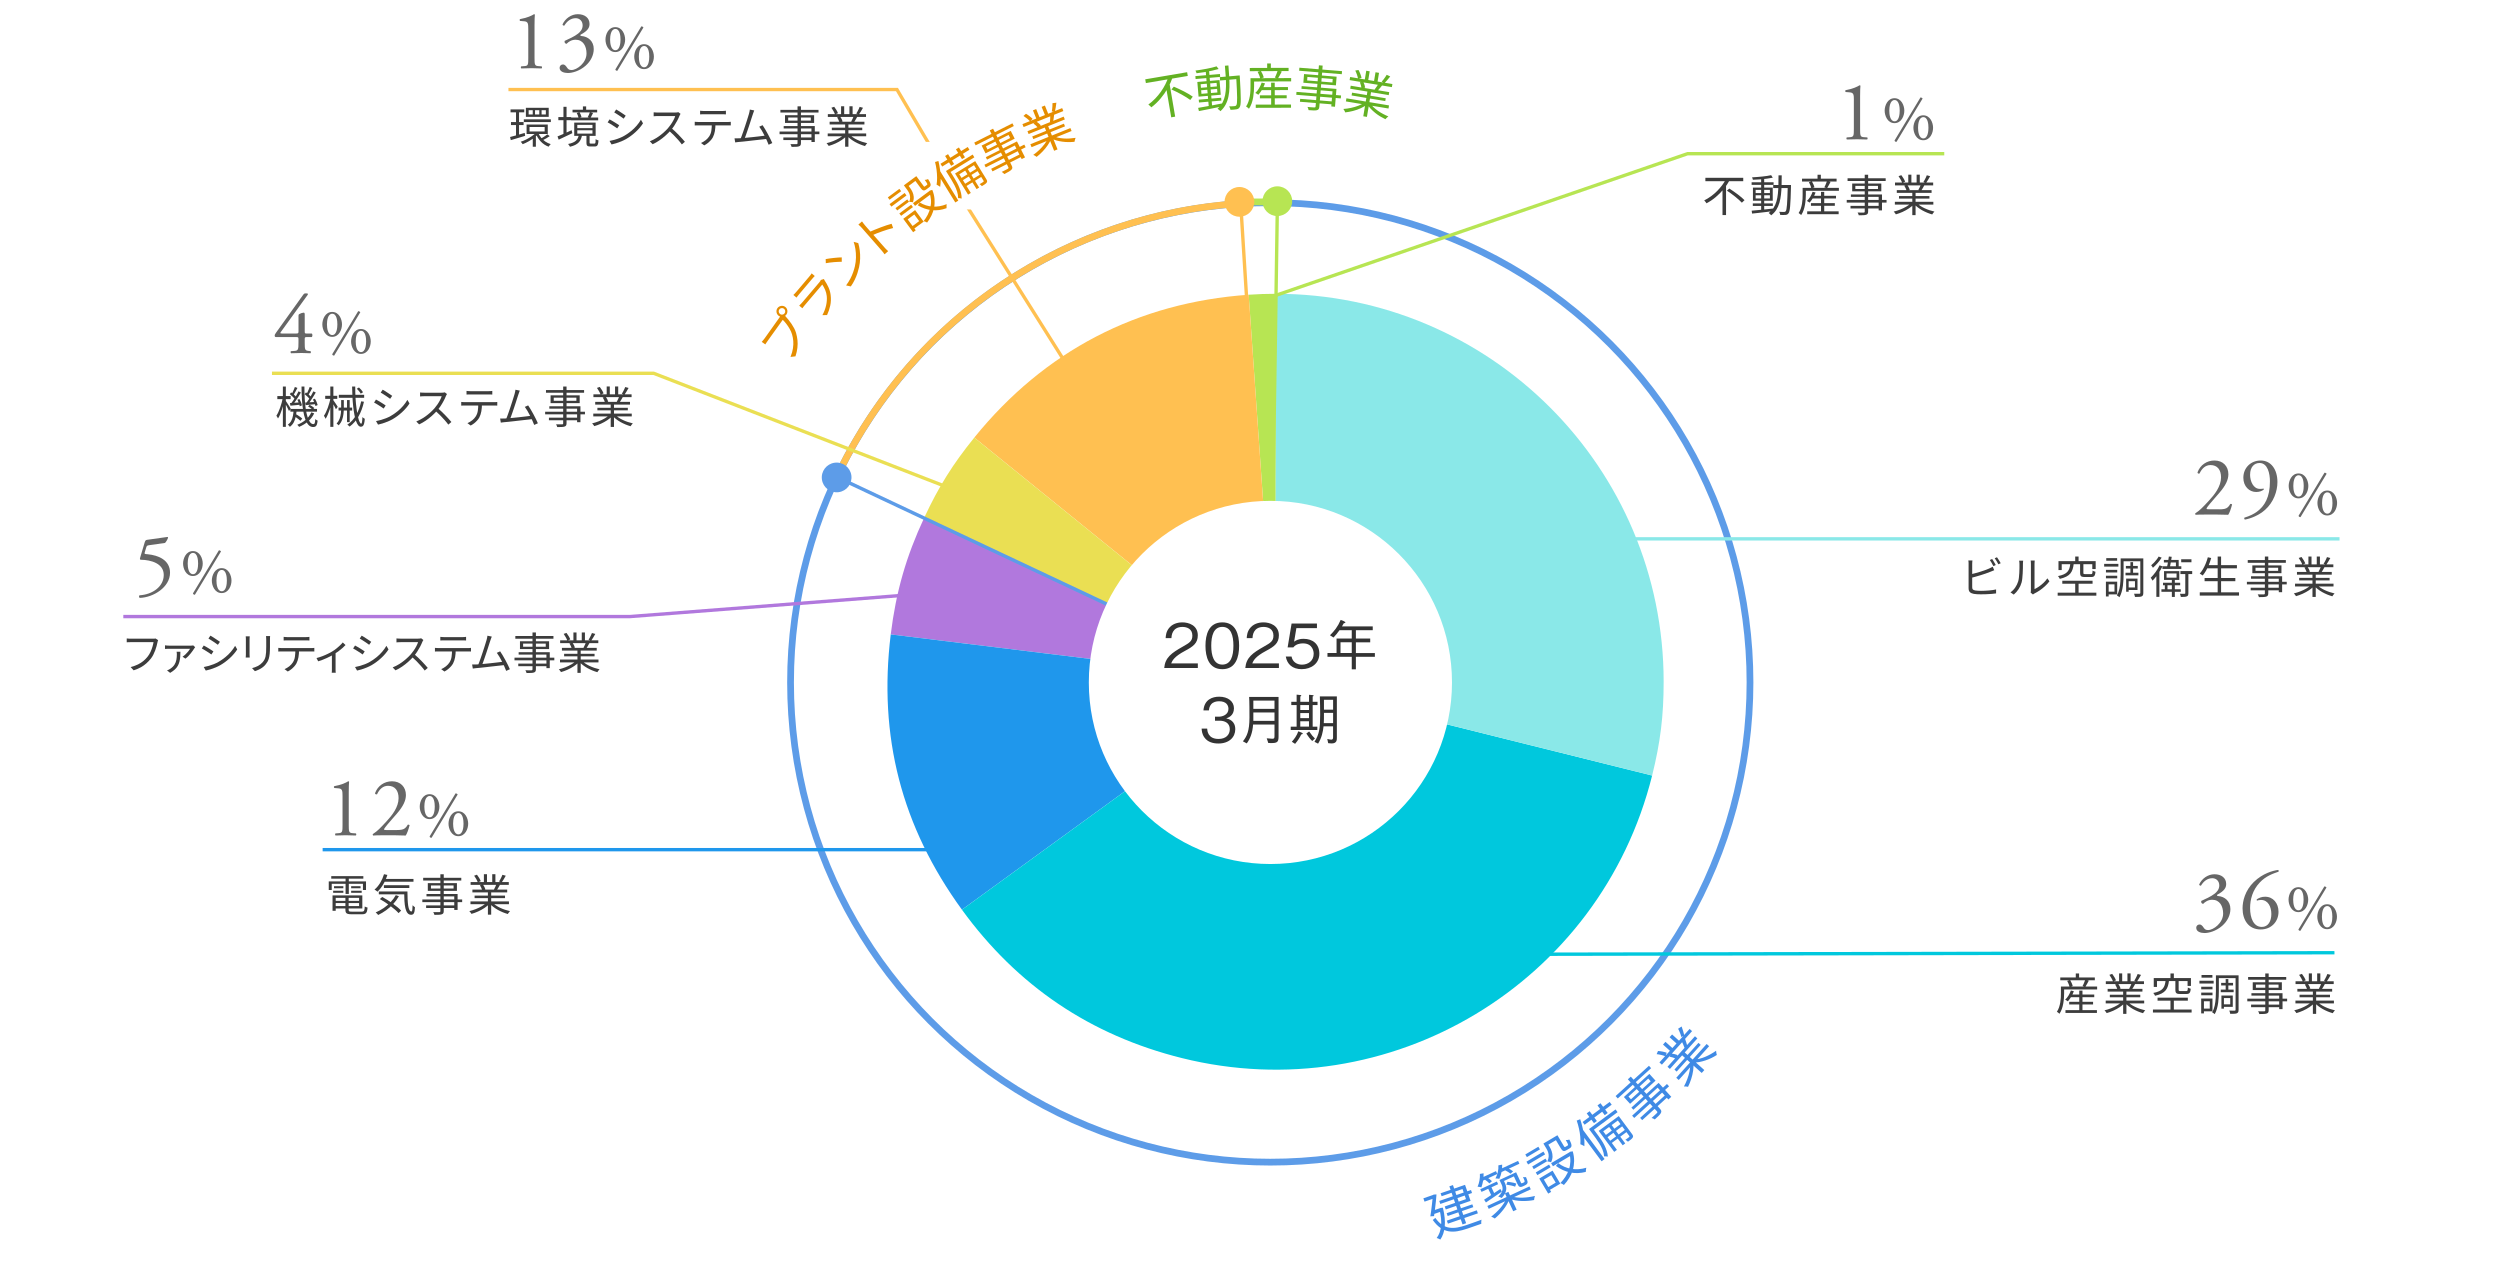 <?xml version="1.0" encoding="UTF-8"?><svg id="_レイヤー_2" xmlns="http://www.w3.org/2000/svg" viewBox="0 0 740 375"><g id="_セグメント情報_円グラフ"><g id="_レイヤー_2-2"><rect width="740" height="375" style="fill:#fff;"/><circle cx="376" cy="202" r="142" style="fill:none; stroke:#5d9ce8; stroke-miterlimit:10; stroke-width:2px;"/><path d="M377.62,201.78l-8.01-114.54c2.53-.18,5.47-.28,8.01-.28v114.82Z" style="fill:#b7e553; fill-rule:evenodd;"/><path d="M377.62,201.78l-89.23-72.26c20.75-25.63,48.33-39.98,81.22-42.28l8.01,114.54Z" style="fill:#ffc051; fill-rule:evenodd;"/><path d="M377.62,201.78l-104.06-48.52c4.29-9.2,8.45-15.85,14.83-23.73l89.23,72.26Z" style="fill:#eadf53; fill-rule:evenodd;"/><path d="M377.62,201.78l-113.96-13.99c1.55-12.59,4.54-23.04,9.9-34.53l104.06,48.52Z" style="fill:#b178dd; fill-rule:evenodd;"/><path d="M377.62,201.78l-92.89,67.49c-17.89-24.63-24.78-51.27-21.07-81.48l113.96,13.99Z" style="fill:#1f97ec; fill-rule:evenodd;"/><path d="M377.62,201.78l111.41,27.78c-15.34,61.53-77.66,98.97-139.19,83.63-27.07-6.75-48.71-21.35-65.11-43.92l92.89-67.49Z" style="fill:#00c8dd; fill-rule:evenodd;"/><path d="M377.62,201.78v-114.82c63.41,0,114.82,51.41,114.82,114.82,0,10.15-.96,17.93-3.41,27.78l-111.41-27.78Z" style="fill:#8ae8e8; fill-rule:evenodd;"/><path d="M247.68,141.19c14.93-31.53,41.44-57.65,76.48-71.39,14.53-5.7,29.43-8.84,44.21-9.63" style="fill:none; stroke:#ffc051; stroke-miterlimit:10; stroke-width:2px;"/><line x1="377.51" y1="202.33" x2="248.05" y2="141.36" style="fill:none; stroke:#5d9ce8; stroke-miterlimit:10; stroke-width:1.03px;"/><line x1="376.1" y1="201.93" x2="367.24" y2="60.11" style="fill:none; stroke:#ffc051; stroke-miterlimit:10;"/><path d="M365.18,60.11c4.79-.49,5.94-.33,10.86-.33" style="fill:none; stroke:#b7e553; stroke-miterlimit:10; stroke-width:2px;"/><path d="M371.27,59.75c0,2.43-1.97,4.4-4.4,4.4s-4.4-1.97-4.4-4.4,1.97-4.4,4.4-4.4,4.4,1.97,4.4,4.4Z" style="fill:#ffc051;"/><path d="M338.99,23.48l12.4-2.11.19,1.11-12.4,2.11-.19-1.11ZM345.85,22.71l1.24.22c-.37,1.08-.86,2.15-1.46,3.22-.61,1.07-1.31,2.08-2.12,3.04s-1.71,1.82-2.71,2.58c-.06-.09-.15-.18-.26-.28-.11-.1-.22-.2-.33-.3-.11-.1-.21-.18-.3-.24.72-.53,1.39-1.11,2.02-1.76s1.19-1.33,1.7-2.05c.51-.72.95-1.46,1.33-2.21.38-.75.68-1.49.9-2.22ZM345.16,25.78l.97-1.35h0s1.72,10.1,1.72,10.1l-1.17.2-1.53-8.94ZM346.76,26.48l.69-.83c.47.21.97.43,1.49.67.53.24,1.04.5,1.55.76.51.27.99.53,1.43.79s.82.5,1.14.74l-.74.98c-.31-.23-.68-.49-1.12-.76-.44-.28-.91-.55-1.41-.83-.5-.28-1.01-.55-1.54-.81-.52-.26-1.02-.5-1.5-.71Z" style="fill:#63b123;"/><path d="M353.83,22.53l7.27-.62.07.86-7.27.62-.07-.86ZM360.1,19.63l.61.8c-.56.17-1.21.33-1.95.49-.74.16-1.5.31-2.3.44-.79.13-1.55.24-2.28.32-.03-.12-.08-.25-.14-.4-.07-.15-.13-.28-.19-.39.54-.08,1.1-.16,1.67-.25.57-.09,1.14-.19,1.7-.3.56-.11,1.09-.22,1.58-.34.49-.12.92-.24,1.29-.36ZM354.42,24.26l6.55-.56.37,4.35-6.56.56-.37-4.35ZM354.64,31.93c.59-.11,1.26-.23,2.03-.36s1.58-.28,2.44-.44c.86-.16,1.71-.33,2.56-.5l.09.86c-.82.17-1.64.34-2.46.51-.83.17-1.61.33-2.37.48-.75.15-1.44.28-2.05.4l-.23-.95ZM354.83,29.5l6.63-.57.07.84-6.63.57-.07-.84ZM355.39,24.94l.09,1.05,4.72-.41-.09-1.05-4.72.4ZM355.54,26.71l.09,1.06,4.72-.4-.09-1.06-4.72.41ZM356.88,20.95l1-.08.92,10.68-1,.09-.92-10.68ZM362.55,19.46l1.06-.09c.09,1.15.17,2.27.24,3.35.07,1.08.09,2.11.07,3.08s-.12,1.9-.3,2.76c-.17.86-.45,1.66-.83,2.39s-.9,1.39-1.55,1.97c-.06-.08-.14-.17-.24-.26-.11-.09-.21-.17-.32-.26s-.21-.15-.3-.2c.62-.53,1.11-1.14,1.47-1.82.36-.68.62-1.43.78-2.23.16-.81.25-1.68.26-2.6s-.01-1.9-.08-2.92c-.07-1.02-.15-2.08-.24-3.18ZM361.06,22.83l5.25-.45.09,1-5.25.45-.09-1ZM365.89,22.41l1.05-.09c.01.14.02.26.03.34,0,.08.01.15.02.2.09,1.54.16,2.84.21,3.9.05,1.06.07,1.92.07,2.59,0,.67-.03,1.2-.08,1.57-.05.37-.13.64-.25.8-.11.2-.24.35-.39.44-.15.09-.33.15-.54.19-.2.05-.46.08-.78.1-.32.02-.66.04-1,.06-.02-.15-.07-.33-.15-.52s-.16-.36-.26-.5c.36,0,.69-.01.99-.03.3-.02.52-.04.65-.05.12,0,.21-.03.29-.07.08-.04.14-.1.2-.19.09-.12.15-.36.19-.71.04-.35.05-.85.05-1.51,0-.65-.03-1.49-.08-2.53s-.11-2.29-.2-3.76l-.02-.25Z" style="fill:#63b123;"/><path d="M370.15,23.15h1.06s0,2.29,0,2.29c0,.48-.02,1-.06,1.58-.04.58-.11,1.17-.21,1.78-.1.61-.25,1.2-.45,1.79s-.47,1.12-.8,1.62c-.05-.07-.13-.15-.23-.24-.11-.09-.22-.18-.33-.26-.11-.08-.21-.14-.29-.18.3-.46.54-.95.71-1.48s.31-1.07.4-1.61.15-1.07.17-1.58.03-.99.03-1.43v-2.28ZM369.94,20.12l11.48-.04v.95s-11.48.04-11.48.04v-.95ZM370.73,23.15l11.45-.04v.98s-11.45.04-11.45.04v-.98ZM373.46,24.45l.99.23c-.23.64-.52,1.26-.88,1.86-.35.59-.72,1.1-1.11,1.52-.07-.06-.16-.12-.26-.19-.11-.07-.22-.13-.33-.2-.11-.06-.21-.11-.3-.15.41-.38.78-.84,1.1-1.38.33-.54.59-1.1.78-1.69ZM371.69,30.97l10.45-.03v.95s-10.44.03-10.44.03v-.95ZM372.24,21.26l.98-.27c.18.3.36.64.52,1,.16.37.27.69.33.96l-1.05.29c-.05-.27-.15-.6-.29-.97-.15-.37-.31-.72-.48-1.03ZM372.92,28.22l7.94-.02v.89s-7.93.02-7.93.02v-.89ZM373.16,25.8l8.08-.03v.89s-8.08.03-8.08.03v-.89ZM375.08,18.79h1.09s0,1.91,0,1.91h-1.09s0-1.91,0-1.91ZM376.25,24.47h1.07s.02,7.06.02,7.06h-1.07s-.02-7.06-.02-7.06ZM378.21,20.87l1.2.3c-.18.37-.38.74-.59,1.12-.21.38-.39.7-.56.96l-.91-.29c.11-.19.21-.41.32-.66.11-.24.21-.49.3-.75s.17-.48.23-.69Z" style="fill:#63b123;"/><path d="M383.76,27.2l13.19,1.06-.07.87-13.19-1.07.07-.87ZM384.62,20.04l12.62,1.02-.07.9-12.62-1.02.07-.9ZM384.85,29.26l9.89.8-.07.86-9.89-.8.07-.86ZM385.29,25.49l10.3.83-.43,5.28-1.1-.09.36-4.48-9.19-.74.06-.8ZM386,21.92l9.64.78-.21,2.57-9.64-.78.21-2.57ZM386.99,22.78l-.08,1.03,7.49.6.08-1.03-7.49-.61ZM390.41,19.33l1.1.09-.98,12.16c-.03.33-.1.57-.21.72-.11.15-.29.26-.53.32-.23.06-.54.08-.94.07-.39-.01-.9-.04-1.51-.09-.02-.14-.06-.3-.12-.49s-.13-.34-.2-.46c.29.03.57.06.85.08s.52.04.73.05c.21.01.35.02.43.03.14,0,.23-.02.29-.06.06-.04.09-.13.1-.25l.98-12.16Z" style="fill:#63b123;"/><path d="M403.85,30.37l.8.55c-.52.42-1.15.79-1.87,1.12-.73.33-1.48.6-2.28.8s-1.57.35-2.32.43c-.03-.1-.08-.22-.14-.34-.06-.12-.13-.25-.2-.37s-.14-.23-.21-.31c.74-.04,1.49-.15,2.27-.32.78-.17,1.51-.38,2.21-.65s1.28-.57,1.75-.91ZM398.54,29.1l12.61,2.1-.15.92-12.61-2.1.15-.92ZM399.64,22.79l12.51,2.08-.15.92-12.51-2.08.15-.92ZM399.81,25.37l11.4,1.9-.15.89-11.4-1.9.15-.89ZM400.21,27.43l9.97,1.66-.14.83-9.97-1.66.14-.84ZM401.15,20.88l.97-.16c.2.36.38.76.55,1.2.17.44.28.82.34,1.14l-1.04.21c-.05-.31-.15-.7-.3-1.15s-.33-.86-.51-1.24ZM402.52,24.32l1.05-.02c.12.26.24.54.34.86s.16.59.18.82l-1.1.04c-.02-.22-.08-.49-.17-.82-.09-.33-.19-.62-.3-.89ZM404.83,26.63l1.08.18-1.3,7.79-1.08-.18,1.3-7.79ZM404.41,20.94l1.02.17-.5,3.02-1.02-.17.5-3.02ZM405.61,30.63c.25.37.58.74.96,1.11.39.37.82.72,1.3,1.06.48.34.98.64,1.51.92s1.05.53,1.58.74c-.09.06-.19.14-.3.24-.11.09-.22.2-.32.3-.11.11-.19.2-.26.29-.52-.25-1.04-.53-1.57-.85-.52-.32-1.02-.68-1.49-1.06-.47-.38-.91-.79-1.31-1.22-.4-.43-.73-.87-1-1.31l.89-.22ZM407.15,21.39l1.04.17-.49,2.97-1.04-.17.49-2.96ZM408.02,24.85l1.06.47c-.23.29-.46.57-.69.85-.23.28-.45.53-.66.74l-.85-.42c.19-.23.39-.51.6-.82.21-.31.39-.58.53-.83ZM410.45,22.14l1.06.49c-.27.35-.57.7-.87,1.06-.31.36-.58.67-.83.92l-.83-.45c.17-.18.34-.39.53-.62.18-.24.36-.48.53-.73s.31-.47.42-.67Z" style="fill:#63b123;"/><line x1="376.01" y1="201.91" x2="378.09" y2="61.37" style="fill:none; stroke:#b7e553; stroke-miterlimit:10;"/><path d="M382.49,59.55c0,2.43-1.97,4.4-4.4,4.4s-4.4-1.97-4.4-4.4,1.97-4.4,4.4-4.4,4.4,1.97,4.4,4.4Z" style="fill:#b7e553;"/><path d="M429.79,202c0,29.68-24.06,53.75-53.75,53.75s-53.75-24.06-53.75-53.75,24.06-53.75,53.75-53.75,53.75,24.06,53.75,53.75Z" style="fill:#fff;"/><path d="M421.32,354.7l3.15-1.09.34.99-3.15,1.09-.34-.99ZM424.08,353.74l.14-.05.16-.1.82-.04c-.04.59-.09,1.25-.17,1.99-.08.74-.17,1.5-.26,2.26-.09.76-.19,1.49-.29,2.17l-1.1.07c.08-.52.16-1.05.24-1.62.08-.56.15-1.13.21-1.69.07-.56.12-1.09.17-1.59.05-.49.09-.91.12-1.26l-.05-.15ZM424.08,358.37l2.37-.82.34.99-2.51.87-.2-1.04ZM424.87,360.51c.63.9,1.3,1.57,1.99,2.03.7.46,1.42.74,2.18.85.76.11,1.55.09,2.38-.06s1.71-.38,2.63-.7c.13-.04.33-.12.62-.22.29-.1.62-.22,1-.35.38-.13.76-.26,1.14-.4s.73-.26,1.04-.38c.31-.11.54-.19.69-.25-.03.1-.05.22-.07.37-.01.15-.02.3-.02.45,0,.15,0,.28.02.39l-.77.27-3.32,1.15c-1.05.36-2.04.62-2.97.78-.93.16-1.8.16-2.63.02-.83-.15-1.63-.48-2.41-1.01s-1.53-1.3-2.27-2.33l.76-.62ZM426.01,357.71l.22-.08.18-.08.69-.08c.52,2.19.7,4.06.54,5.61-.16,1.54-.59,2.82-1.31,3.84-.08-.06-.18-.12-.32-.18s-.27-.12-.4-.18c-.13-.06-.25-.09-.36-.11.72-.94,1.15-2.11,1.3-3.51.15-1.4,0-3.07-.47-5l-.08-.23ZM426.02,355.48l9.39-3.24.31.89-9.39,3.24-.31-.89ZM426.41,353.21l7.24-2.5,1.64,4.75-7.34,2.54-.31-.89,6.29-2.17-1.03-2.99-6.18,2.13-.3-.87ZM428.22,359.1l7.59-2.62.29.84-7.59,2.62-.29-.84ZM428.27,361.31l8.87-3.06.31.9-8.87,3.06-.31-.9ZM429.01,351.15l1.06-.37,3.9,11.29-1.06.37-3.9-11.29Z" style="fill:#3f8ae5;"/><path d="M438.04,347.48l1.1-.19c.03.72-.02,1.45-.14,2.19-.12.74-.3,1.4-.51,1.97-.09-.03-.21-.05-.35-.08-.14-.02-.28-.05-.42-.07-.14-.02-.26-.03-.36-.03.25-.56.44-1.17.56-1.84.12-.67.17-1.33.13-1.96ZM438.16,352.01l4.92-2.28.37.79-4.92,2.28-.37-.79ZM438.31,348.74l4.5-2.09.39.85-4.5,2.09-.39-.85ZM439.29,355.11c.41-.26.88-.56,1.39-.9.52-.34,1.07-.71,1.66-1.11.59-.4,1.18-.79,1.77-1.17l.42.79c-.84.58-1.67,1.15-2.49,1.71-.83.56-1.56,1.06-2.2,1.5l-.55-.81ZM439.38,349.06l.73-.61c.27.17.55.36.83.58.28.22.51.42.68.6l-.76.66c-.15-.18-.37-.38-.65-.61-.28-.23-.56-.43-.83-.61ZM440.26,356.96l12.45-5.78.4.86-12.45,5.78-.4-.86ZM440.27,351.34l.95-.44,1.29,2.79-.95.44-1.29-2.79ZM445.77,354.95h.98c-.17.5-.4,1.01-.69,1.52s-.63,1.02-1.03,1.53c-.39.5-.81.98-1.24,1.44-.44.46-.88.87-1.33,1.24-.14-.09-.32-.19-.52-.31-.21-.11-.39-.2-.55-.25.46-.35.92-.73,1.37-1.15.45-.42.88-.86,1.27-1.31s.74-.91,1.05-1.38c.3-.46.54-.91.7-1.33ZM443.52,344.94l1.12-.21c.03.73-.03,1.47-.19,2.22-.16.75-.38,1.42-.65,1.99-.09-.03-.21-.04-.35-.06-.14-.01-.28-.03-.42-.04s-.27-.02-.38-.01c.31-.56.54-1.18.7-1.87s.22-1.36.17-2.02ZM443.85,349.27l.98-.45.66,1.42c.18.39.3.81.35,1.27.05.46-.02.94-.21,1.45-.2.51-.57,1.06-1.12,1.65-.08-.04-.18-.09-.31-.15s-.26-.11-.39-.16c-.13-.05-.24-.08-.34-.09.53-.52.88-.99,1.07-1.41.18-.42.26-.81.22-1.16-.03-.35-.12-.67-.26-.97l-.65-1.39ZM443.72,346.23l5.63-2.61.39.85-5.63,2.61-.39-.85ZM444.24,349.09l4.05-1.88.35.75-4.05,1.88-.35-.75ZM445.3,346.31l.73-.66c.33.13.67.29,1.01.49.34.2.62.39.83.57l-.76.71c-.2-.18-.47-.37-.81-.58-.34-.21-.68-.38-1-.52ZM445.46,353.25l1.02-.47,2.45,5.28-1.02.47-2.45-5.28ZM445.87,350.64l.34-.83c.29.02.6.06.93.12.33.06.64.12.94.18.29.07.54.14.74.23l-.34.92c-.31-.13-.71-.25-1.21-.36-.5-.11-.97-.2-1.41-.25ZM447.57,354.16c.44.14.93.23,1.47.29s1.12.08,1.73.05c.61-.02,1.21-.07,1.82-.16.61-.09,1.2-.2,1.76-.34-.04.1-.08.22-.12.37s-.07.29-.09.44c-.02.15-.04.28-.05.4-.57.11-1.17.19-1.8.24-.63.05-1.26.06-1.89.04-.63-.02-1.24-.08-1.83-.18s-1.12-.25-1.61-.44l.62-.71ZM447.78,347.45l.99-.46,1.31,2.83c.06.13.11.23.15.31.04.08.08.12.12.12.07.01.16,0,.25-.05.05-.02.11-.05.18-.08s.14-.06.2-.09c.06-.03.11-.05.16-.08s.08-.06.1-.09c.04-.06.04-.18.02-.36-.02-.1-.08-.25-.16-.43-.08-.19-.18-.41-.29-.68.12.04.26.06.43.06s.33,0,.46-.02c.11.26.21.53.31.8.09.27.15.46.16.59.03.25-.04.46-.2.63-.06.07-.14.14-.25.22s-.22.13-.33.19c-.08.04-.19.09-.33.16s-.25.11-.32.15c-.14.07-.29.11-.44.15s-.3.02-.44-.03c-.14-.04-.27-.12-.37-.26-.11-.14-.25-.39-.43-.77l-1.29-2.79Z" style="fill:#3f8ae5;"/><path d="M451.49,341.72l3.86-2.29.47.79-3.86,2.29-.47-.79ZM451.83,343.86l5.03-2.99.49.83-5.03,2.99-.49-.83ZM453.54,345.29l3.93-2.34.46.78-3.94,2.34-.46-.78ZM454.58,347.05l3.94-2.34.47.79-3.93,2.34-.47-.79ZM455.62,348.85l.87-.52,2.65,4.46-.87.52-2.65-4.46ZM456.1,348.56l3.46-2.05,2.29,3.86-3.46,2.05-.49-.82,2.59-1.54-1.31-2.21-2.59,1.54-.49-.83ZM456.84,338.49l.94-.56.96,1.61c.22.37.41.79.57,1.27.16.48.24.98.24,1.52,0,.54-.15,1.11-.43,1.7-.09-.04-.2-.08-.34-.11-.14-.03-.28-.06-.43-.09-.14-.03-.26-.04-.35-.03.26-.53.39-1.02.41-1.47.02-.45-.03-.86-.16-1.24-.13-.38-.28-.72-.47-1.03l-.94-1.58ZM457.24,338.26l3.3-1.96.53.88-3.3,1.96-.53-.88ZM459.13,344.3l5.65-3.36.54.91-5.65,3.36-.54-.91ZM460.05,336.59l.95-.56,1.92,3.23c.09.15.16.24.21.26s.13,0,.24-.06c.04-.02.1-.06.18-.11.09-.05.18-.11.28-.17s.17-.1.21-.12c.07-.04.11-.11.11-.19,0-.08-.05-.24-.15-.46-.1-.22-.28-.54-.53-.96.14.02.32.01.52-.02s.38-.08.54-.12c.28.54.47.97.56,1.29.09.33.1.58.03.78s-.23.36-.46.5c-.06.04-.15.09-.28.17-.12.07-.25.15-.38.22-.13.08-.22.13-.27.16-.27.16-.51.25-.7.27-.2.02-.38-.04-.54-.17-.16-.13-.34-.36-.53-.68l-1.93-3.25ZM461.25,344.29c1.13.88,2.41,1.44,3.85,1.68,1.44.24,2.92.14,4.45-.32-.03.1-.06.23-.08.39s-.04.31-.05.46c-.01.15-.02.28-.03.39-1.6.41-3.15.46-4.65.15-1.5-.32-2.9-.96-4.19-1.93l.71-.82ZM464.4,341.17l.18-.11.15-.14.8-.13c.29,1.01.42,1.97.41,2.89-.02.92-.15,1.8-.4,2.64-.25.84-.6,1.63-1.05,2.37-.45.74-.98,1.43-1.58,2.07-.08-.07-.18-.14-.31-.22-.13-.07-.26-.14-.39-.21-.13-.06-.25-.11-.36-.13.56-.57,1.06-1.2,1.5-1.87.43-.67.78-1.39,1.04-2.14.26-.76.4-1.54.43-2.36s-.07-1.65-.3-2.5l-.1-.17Z" style="fill:#3f8ae5;"/><path d="M466.71,331.69l1.03-.4c.3.89.55,1.8.75,2.73.2.93.35,1.85.43,2.74s.1,1.73.05,2.52c-.08-.06-.19-.12-.34-.2-.15-.08-.3-.15-.45-.22-.15-.07-.28-.12-.39-.16.05-.69.04-1.42-.03-2.21s-.2-1.58-.38-2.41-.41-1.62-.68-2.4ZM467.95,335.46l.23-1.49h.04s6.73,9.11,6.73,9.11l-.89.66-6.12-8.27ZM468.45,332.11l8.01-5.93.6.81-8.01,5.93-.6-.81ZM469.67,329.56l.86-.64,2.14,2.89-.86.64-2.14-2.89ZM470.34,334.2l.85-.63,1.97,2.67c.29.39.58.82.9,1.29s.6.98.87,1.51c.27.53.49,1.08.67,1.64.18.56.29,1.11.33,1.67-.09-.02-.21-.04-.35-.05-.14-.01-.28-.02-.42-.02-.14,0-.25,0-.34.01-.05-.69-.21-1.36-.48-2.01-.27-.65-.59-1.27-.96-1.85-.37-.58-.72-1.11-1.07-1.58l-1.96-2.65ZM470.75,333.9l7.45-5.51.6.81-7.44,5.51-.6-.81ZM472.86,327.2l.88-.65,2.14,2.89-.88.65-2.14-2.89ZM473.22,334.74l5.49-4.06.53.72-4.69,3.47,4.06,5.49-.8.59-4.59-6.21ZM475.02,336.19l4.91-3.64.48.66-4.91,3.63-.48-.65ZM475.96,333.12l.75-.56,4.36,5.89-.75.56-4.36-5.89ZM476.29,337.9l4.91-3.63.48.65-4.91,3.63-.48-.65ZM478.35,330.95l.8-.59,3.93,5.31c.15.21.25.39.29.54.04.16.01.32-.08.49-.1.18-.26.36-.5.56-.23.2-.53.43-.91.69-.08-.09-.2-.19-.34-.3-.15-.11-.29-.19-.43-.26.27-.19.51-.36.71-.51.21-.15.34-.26.4-.31.12-.09.14-.2.05-.32l-3.92-5.3Z" style="fill:#3f8ae5;"/><path d="M478.22,324.43l9.87-8.96.64.71-9.87,8.96-.64-.71ZM480.67,324.72l7.54-6.85,1.83,2.01-7.54,6.85-1.83-2.01ZM481.85,319.47l.86-.79,8.63,9.5c.23.26.37.49.4.68s-.01.41-.14.63c-.12.22-.33.47-.62.77-.29.29-.68.66-1.16,1.09-.12-.08-.27-.17-.46-.26-.19-.08-.35-.15-.5-.18.23-.2.46-.4.67-.59s.4-.37.56-.52c.16-.15.27-.25.33-.31.1-.1.15-.19.16-.27,0-.08-.03-.16-.12-.26l-8.63-9.5ZM482.03,324.58l.73.81,5.85-5.32-.73-.81-5.85,5.32ZM482.9,327.84l8.05-7.31,3.75,4.13-.86.79-3.18-3.5-7.18,6.53-.57-.62ZM483.11,330.24l10.31-9.37.62.68-10.31,9.37-.62-.68ZM485.48,330.89l7.73-7.02.61.67-7.73,7.02-.61-.67Z" style="fill:#3f8ae5;"/><path d="M490.36,312.05l.41-.96c.43.03.89.09,1.38.19.49.1.89.22,1.2.34l-.4,1.04c-.3-.14-.7-.26-1.19-.38s-.95-.2-1.39-.25ZM491.19,314.48l8.93-9.92.73.66-8.93,9.92-.73-.66ZM492.25,309.19l.73-.81,2.4,2.16-.73.81-2.4-2.16ZM493.58,315.77l8.13-9.04.71.64-8.13,9.04-.71-.64ZM494.18,312.78l.58-.94c.3.03.62.1.96.19.34.09.62.19.83.3l-.59,1c-.21-.1-.48-.21-.82-.32s-.66-.18-.96-.23ZM494.2,307.02l.74-.82,2.35,2.12-.74.82-2.35-2.12ZM495.63,316.59l7.12-7.91.66.6-7.12,7.91-.66-.6ZM496.17,319.02l9-10,.73.66-9,10-.73-.66ZM496.73,304.5l1.03-.66c.15.44.3.9.45,1.37s.26.89.34,1.26l-.87.48c-.06-.25-.15-.52-.25-.82-.11-.3-.22-.59-.35-.88-.12-.29-.24-.54-.36-.75ZM497.53,312.04l.77-.86,6.18,5.56-.77.86-6.18-5.56ZM497.77,308.2l1.02-.67c.13.36.25.73.37,1.1s.21.7.29,1l-.85.51c-.1-.3-.23-.63-.38-1s-.3-.68-.44-.94ZM500.3,315.03l.94-.4c.07.7.05,1.46-.07,2.29s-.31,1.66-.58,2.48-.57,1.59-.93,2.3c-.11-.03-.24-.05-.38-.07-.15-.01-.29-.03-.44-.04-.15-.01-.28,0-.4.01.38-.68.71-1.41,1-2.19.29-.78.52-1.56.67-2.33.16-.77.22-1.46.18-2.07ZM501.53,313.61c.47-.02.98-.09,1.53-.23.55-.13,1.11-.32,1.68-.56.57-.24,1.13-.51,1.67-.82.54-.31,1.06-.63,1.55-.98,0,.12.02.25.04.4.02.15.05.3.08.46s.07.28.11.39c-.51.32-1.06.63-1.64.91-.58.28-1.18.52-1.79.72-.61.2-1.22.36-1.82.47-.61.11-1.18.16-1.73.15l.31-.92Z" style="fill:#3f8ae5;"/><polyline points="575.5 45.5 499.5 45.5 374.5 88.5" style="fill:none; stroke:#b7e553; stroke-miterlimit:10;"/><line x1="483" y1="159.5" x2="692.5" y2="159.5" style="fill:none; stroke:#8ae8e8; stroke-miterlimit:10;"/><line x1="428" y1="282.5" x2="691" y2="282" style="fill:none; stroke:#00c8dd; stroke-miterlimit:10;"/><line x1="95.5" y1="251.5" x2="288.5" y2="251.5" style="fill:none; stroke:#1f97ec; stroke-miterlimit:10;"/><polyline points="276.5 175.5 186.5 182.5 36.5 182.5" style="fill:none; stroke:#b178dd; stroke-miterlimit:10;"/><polyline points="291.5 148.5 193.5 110.5 80.5 110.5" style="fill:none; stroke:#eadf53; stroke-miterlimit:10;"/><polyline points="320.5 115.5 286.5 61.5 275.5 43.5 265.5 26.5 150.5 26.5" style="fill:none; stroke:#ffc051; stroke-miterlimit:10;"/><rect x="269" y="42" width="22" height="20" style="fill:#fff;"/><path d="M232.04,93.04c.05.1.12.19.2.29.08.1.17.2.27.31.26.28.55.61.86.99.31.37.61.78.9,1.21.29.43.56.88.8,1.33.24.46.42.91.56,1.37.2.69.34,1.4.42,2.13.08.73.07,1.49-.02,2.28-.09.8-.28,1.64-.57,2.53l-1.47.17c.36-.91.61-1.75.72-2.52.12-.77.15-1.5.1-2.18-.05-.68-.18-1.34-.36-1.96-.16-.54-.39-1.08-.7-1.62-.3-.53-.64-1.04-1-1.51-.36-.47-.71-.87-1.06-1.19-.08.11-.23.32-.45.63-.22.31-.48.67-.78,1.09-.3.42-.61.86-.94,1.31-.33.46-.64.89-.94,1.31-.3.42-.56.78-.78,1.09-.22.31-.37.52-.45.63-.17.24-.32.46-.46.66-.13.2-.25.39-.36.55l-1.06-.75c.1-.1.2-.21.3-.34s.22-.26.33-.4c.11-.14.21-.27.3-.39.07-.09.19-.27.36-.51.18-.25.38-.54.62-.87.24-.34.5-.7.77-1.08.27-.38.55-.76.81-1.14s.52-.73.75-1.06c.24-.33.43-.61.6-.84.16-.23.27-.38.33-.46.06-.09.13-.19.2-.3.07-.12.13-.24.19-.37l.98-.39ZM230.51,93.5c-.24-.17-.42-.4-.54-.66-.11-.27-.16-.54-.14-.83.02-.29.12-.55.29-.8.17-.24.4-.42.66-.54.27-.11.54-.16.83-.14.29.02.56.12.8.29.25.18.42.39.53.66.11.26.15.54.13.83-.02.29-.12.56-.3.8-.18.25-.39.42-.66.53-.26.11-.54.16-.82.14-.29-.02-.55-.12-.8-.29ZM230.9,92.96c.21.15.45.21.72.16.26-.04.47-.17.63-.39.16-.22.21-.46.17-.73-.04-.26-.17-.47-.39-.63-.22-.16-.46-.22-.73-.17-.26.04-.48.18-.63.4-.15.21-.21.45-.16.72.04.27.18.48.4.63Z" style="fill:#e58d00;"/><path d="M234.84,87.3c.15-.13.3-.28.45-.44.15-.16.3-.33.45-.51.09-.11.27-.31.52-.61.25-.29.53-.63.85-1,.32-.37.64-.75.95-1.12.32-.38.6-.71.85-1.01.25-.3.43-.51.54-.63.15-.18.3-.36.44-.54.14-.19.26-.36.36-.52l.92.78c-.13.12-.27.27-.43.45-.16.18-.31.36-.47.54-.11.13-.29.34-.54.63-.25.29-.53.62-.84,1-.31.37-.63.74-.95,1.12s-.6.71-.85,1c-.25.29-.42.5-.52.62-.14.17-.29.34-.42.52-.14.18-.27.35-.39.51l-.92-.78ZM243.89,82.59c.03.06.06.13.09.22.04.09.07.15.11.2.42.62.8,1.29,1.13,2.01s.55,1.49.65,2.29c.14,1.13.1,2.18-.12,3.16-.22.98-.53,1.91-.94,2.79l-1.38.02c.5-.92.87-1.87,1.09-2.84s.29-1.9.2-2.8c-.07-.64-.23-1.26-.48-1.85-.26-.59-.54-1.11-.85-1.56-.07.08-.2.24-.39.46-.19.22-.43.5-.7.83-.28.33-.57.68-.89,1.05s-.64.75-.96,1.13c-.32.38-.63.74-.91,1.07-.28.33-.52.62-.73.86-.2.24-.35.41-.43.51-.11.13-.25.3-.41.49s-.32.4-.48.62l-.93-.79c.2-.19.38-.37.55-.55.17-.17.32-.34.44-.49.07-.08.2-.24.4-.47.2-.23.43-.51.71-.83.28-.33.58-.68.9-1.06.32-.38.64-.76.96-1.13s.62-.73.9-1.06c.28-.33.51-.61.71-.84.2-.23.33-.39.4-.47.11-.13.2-.25.28-.38.08-.12.13-.23.15-.31l.94-.29Z" style="fill:#e58d00;"/><path d="M244.4,76.69c.31-.06.68-.12,1.1-.18.42-.06.86-.11,1.31-.16.45-.05.89-.09,1.3-.12.41-.03.76-.04,1.05-.04v1.3c-.26,0-.59,0-.99.02-.4.01-.83.04-1.28.08-.46.04-.9.09-1.33.14-.43.05-.8.11-1.12.18l-.04-1.22ZM250.45,84.47c.51-.7.94-1.37,1.28-2.03s.61-1.29.82-1.91c.21-.61.38-1.18.5-1.7.2-.86.3-1.73.32-2.61.01-.88-.04-1.71-.17-2.51-.13-.8-.3-1.51-.52-2.12l1.37.38c.19.66.34,1.38.44,2.17.1.78.14,1.59.11,2.43-.03.84-.13,1.69-.32,2.54-.13.56-.29,1.14-.49,1.76s-.46,1.25-.77,1.91c-.31.65-.71,1.32-1.17,2l-1.39-.29Z" style="fill:#e58d00;"/><path d="M260.76,73.93c-.09-.1-.27-.31-.54-.62s-.6-.68-.97-1.11c-.37-.43-.77-.88-1.18-1.35-.41-.47-.82-.93-1.21-1.38-.39-.45-.74-.84-1.04-1.18-.3-.34-.52-.59-.65-.75-.13-.15-.31-.33-.51-.54-.21-.21-.4-.38-.58-.52l1.07-.94c.13.17.28.38.45.61.17.23.33.43.47.59.25.29.55.63.9,1.03.35.4.72.82,1.12,1.27.4.45.79.89,1.18,1.33.39.44.76.85,1.09,1.24.34.38.62.71.86.98.23.27.39.45.47.53.1.12.22.25.36.4.14.15.29.3.44.44.15.14.29.28.4.39l-1.07.93c-.12-.2-.29-.43-.49-.68-.2-.25-.39-.48-.57-.68ZM257.41,68.64c.46-.2.97-.42,1.53-.65.57-.23,1.15-.46,1.75-.69.6-.23,1.18-.44,1.74-.62.56-.18,1.05-.33,1.49-.44l.44,1.26c-.47.1-.97.24-1.52.41s-1.1.36-1.66.55c-.56.2-1.09.39-1.6.59-.5.2-.94.39-1.32.56l-.86-.98Z" style="fill:#e58d00;"/><path d="M262.79,58.43l3.43-2.53.52.7-3.43,2.53-.52-.7ZM263.31,60.42l4.47-3.3.54.74-4.47,3.3-.55-.74ZM265.06,61.61l3.5-2.58.51.69-3.5,2.58-.51-.69ZM266.21,63.17l3.5-2.58.52.71-3.5,2.58-.52-.7ZM267.36,64.77l.77-.57,2.93,3.97-.77.57-2.93-3.97ZM267.54,54.87l.83-.62,1.06,1.43c.24.33.46.71.66,1.14s.32.9.37,1.41c.05.51-.03,1.06-.25,1.65-.09-.03-.2-.06-.33-.07s-.27-.03-.41-.04c-.14-.01-.25-.01-.33,0,.19-.53.27-1,.25-1.43-.02-.42-.11-.81-.27-1.15-.16-.34-.34-.65-.54-.93l-1.04-1.41ZM267.79,64.45l3.08-2.27,2.53,3.43-3.08,2.27-.54-.73,2.3-1.7-1.45-1.96-2.3,1.7-.55-.74ZM267.89,54.61l2.93-2.17.58.79-2.93,2.17-.58-.79ZM270.25,60.13l5.02-3.71.6.81-5.02,3.71-.6-.81ZM270.39,52.76l.84-.62,2.12,2.88c.1.13.17.21.23.22.05.02.13-.01.22-.08.03-.02.09-.06.16-.12.08-.06.16-.12.25-.18.09-.06.15-.11.19-.14.06-.05.09-.11.09-.19,0-.08-.07-.22-.18-.42-.12-.2-.31-.49-.59-.86.14,0,.3-.02.49-.07.19-.06.35-.11.49-.17.32.48.54.87.65,1.17.12.3.15.54.1.73-.05.19-.18.36-.39.51-.05.04-.14.1-.25.18-.11.08-.22.16-.33.25s-.19.14-.24.18c-.24.18-.46.29-.64.33-.18.04-.36,0-.53-.11-.17-.11-.35-.31-.56-.59l-2.13-2.89ZM272.25,59.93c1.15.72,2.42,1.13,3.8,1.22,1.38.09,2.77-.15,4.17-.72-.02.1-.04.23-.04.38,0,.15,0,.29,0,.44,0,.14,0,.27.01.37-1.47.54-2.93.74-4.38.58-1.45-.16-2.83-.63-4.15-1.43l.6-.84ZM274.93,56.68l.16-.12.13-.15.74-.2c.37.92.59,1.82.66,2.7.07.87.03,1.72-.13,2.54-.16.82-.42,1.6-.77,2.33-.36.74-.79,1.44-1.3,2.11-.08-.06-.19-.12-.31-.18-.13-.06-.26-.11-.39-.16-.13-.05-.25-.08-.35-.08.48-.59.89-1.23,1.24-1.91.34-.68.6-1.39.78-2.12.17-.74.24-1.5.18-2.27s-.23-1.55-.53-2.33l-.11-.15Z" style="fill:#e58d00;"/><path d="M276.77,47.95l1-.29c.21.86.38,1.74.49,2.64.12.9.18,1.78.19,2.63s-.04,1.65-.16,2.38c-.07-.06-.17-.13-.3-.21s-.27-.17-.41-.25c-.14-.08-.26-.14-.35-.18.1-.65.16-1.34.15-2.09s-.06-1.52-.16-2.31c-.11-.79-.25-1.57-.45-2.33ZM277.64,51.61l.34-1.39h.04s5.64,9.16,5.64,9.16l-.89.55-5.13-8.32ZM278.39,48.48l8.06-4.97.5.82-8.06,4.97-.51-.82ZM279.75,46.17l.87-.54,1.79,2.91-.87.54-1.79-2.91ZM280.01,50.62l.86-.53,1.65,2.68c.24.39.49.82.75,1.3s.49.97.7,1.5c.21.53.38,1.06.5,1.6.12.54.18,1.08.18,1.61-.09-.03-.2-.05-.33-.07s-.26-.04-.39-.06c-.13-.02-.24-.02-.33-.01,0-.66-.09-1.3-.3-1.94-.21-.64-.46-1.25-.76-1.83-.3-.58-.6-1.11-.89-1.58l-1.65-2.67ZM280.42,50.36l7.49-4.61.5.82-7.49,4.61-.5-.82ZM282.7,51.36l5.53-3.41.44.72-4.72,2.91,3.41,5.53-.81.5-3.85-6.25ZM282.96,44.19l.88-.54,1.79,2.91-.88.54-1.79-2.91ZM284.28,52.87l4.94-3.04.41.66-4.94,3.04-.41-.66ZM285.34,54.6l4.94-3.04.41.66-4.94,3.04-.41-.66ZM285.42,50.05l.76-.47,3.65,5.93-.76.47-3.65-5.92ZM287.85,48.19l.81-.5,3.29,5.34c.13.21.2.39.23.54.03.15-.01.3-.11.46-.11.16-.28.32-.51.49s-.54.36-.92.58c-.07-.09-.17-.2-.3-.31-.13-.11-.26-.21-.38-.28.27-.16.51-.3.71-.42.21-.13.34-.22.4-.27.12-.08.15-.18.07-.3l-3.28-5.33Z" style="fill:#e58d00;"/><path d="M288.38,42.21l11.3-5.71.41.81-11.3,5.71-.41-.81ZM290.55,43.1l8.63-4.36,1.17,2.3-8.63,4.36-1.16-2.31ZM291.38,48.77l11.81-5.97.4.78-11.81,5.97-.39-.78ZM291.8,46.52l9.22-4.66,2.39,4.73-.99.5-2.03-4.01-8.23,4.16-.36-.72ZM291.83,43.32l.47.93,6.71-3.39-.47-.92-6.71,3.39ZM292.96,38.59l.99-.5,5.5,10.89c.15.3.21.54.2.73-.02.19-.12.37-.29.55-.17.17-.42.35-.76.55-.34.19-.79.43-1.33.71-.09-.11-.21-.23-.36-.35s-.29-.22-.41-.29c.26-.12.52-.25.77-.37.25-.12.46-.24.65-.34.18-.1.31-.17.38-.2.12-.07.19-.14.21-.21.03-.07.01-.16-.05-.27l-5.5-10.89ZM293.39,49.96l8.86-4.47.39.77-8.86,4.47-.39-.77Z" style="fill:#e58d00;"/><path d="M302.64,36.74l11.76-4.74.35.87-11.76,4.74-.35-.87ZM302.94,34.32l.75-.65c.35.2.72.45,1.09.74.37.29.67.55.88.79l-.78.72c-.2-.24-.49-.52-.86-.82-.37-.3-.73-.57-1.08-.79ZM304.13,38.84l10.72-4.32.34.84-10.72,4.32-.34-.84ZM304.99,42.69l11.85-4.78.35.87-11.85,4.78-.35-.87ZM305.54,40.39l9.38-3.78.32.79-9.38,3.78-.32-.79ZM305.75,32.67l.96-.39,1.15,2.84-.96.39-1.15-2.84ZM310.18,41.01l.96.05c-.23.63-.57,1.27-1.02,1.93-.45.66-.96,1.28-1.53,1.87-.57.59-1.15,1.12-1.75,1.58-.08-.07-.18-.14-.3-.22-.12-.07-.24-.15-.36-.22-.12-.07-.24-.12-.34-.15.6-.42,1.2-.91,1.77-1.45.58-.55,1.09-1.12,1.54-1.71.45-.59.79-1.15,1.02-1.68ZM305.89,36.54l.89-.56c.24.15.49.34.74.56.25.22.44.42.58.61l-.92.61c-.13-.18-.33-.38-.57-.61-.24-.23-.49-.43-.72-.6ZM308.32,31.63l.97-.39,1.12,2.79-.97.39-1.12-2.79ZM309.06,37.31l1.02-.41,2.95,7.32-1.01.41-2.95-7.32ZM310.87,34.13l1.15-.15c-.04.36-.09.73-.14,1.09-.05.36-.11.69-.17.97l-.94.08c.04-.3.07-.63.09-1.01.02-.38.03-.7.02-.98ZM311.82,40.32c.41.18.87.33,1.4.44.52.12,1.08.19,1.66.23s1.18.04,1.77,0c.59-.04,1.17-.1,1.73-.19-.04.1-.09.22-.13.36-.04.14-.08.28-.12.43-.04.14-.06.27-.07.38-.57.06-1.17.09-1.78.09-.62,0-1.22-.05-1.83-.13s-1.19-.2-1.75-.36c-.56-.16-1.08-.36-1.54-.59l.65-.66ZM311.53,30.54l1.16-.14c-.05.44-.12.89-.19,1.36-.08.46-.15.87-.23,1.22l-.94.05c.05-.24.09-.51.12-.8.03-.3.06-.59.07-.89.02-.3.02-.56.01-.79Z" style="fill:#e58d00;"/><path d="M252,140.71c.34,2.41-1.34,4.63-3.74,4.97-2.41.34-4.63-1.34-4.97-3.74-.34-2.41,1.34-4.63,3.74-4.97,2.41-.34,4.63,1.34,4.97,3.74Z" style="fill:#5d9ce8;"/><path d="M510.92,52.98l1.05.38c-.49.89-1.07,1.76-1.77,2.61-.69.85-1.47,1.63-2.32,2.35s-1.77,1.34-2.76,1.86c-.04-.09-.11-.18-.19-.29-.08-.1-.17-.21-.25-.31-.08-.1-.16-.19-.23-.26.71-.36,1.39-.77,2.03-1.24s1.25-.99,1.8-1.55c.55-.56,1.05-1.14,1.5-1.74.45-.6.82-1.21,1.12-1.81ZM504.79,52.63h11.21v1h-11.21v-1ZM509.86,55.57l1.05-1.04h0v9.13h-1.05v-8.09ZM511.16,56.43l.73-.62c.38.25.78.52,1.21.81.42.29.84.59,1.25.9.41.31.79.62,1.14.91.35.29.65.57.89.82l-.79.75c-.23-.25-.52-.53-.86-.84-.34-.31-.71-.62-1.11-.94-.4-.32-.81-.63-1.23-.94-.42-.31-.83-.59-1.22-.85Z" style="fill:#3c3c3c;"/><path d="M518.48,53.95h6.5v.77h-6.5v-.77ZM518.48,62.36c.53-.05,1.14-.11,1.83-.17.69-.06,1.42-.13,2.2-.21s1.54-.16,2.31-.25v.77c-.72.09-1.46.18-2.21.27s-1.46.17-2.14.25-1.3.14-1.85.2l-.13-.86ZM524.26,51.85l.48.75c-.51.1-1.1.2-1.77.29-.67.09-1.36.16-2.07.21-.71.06-1.4.09-2.05.11-.02-.1-.05-.22-.1-.36s-.09-.26-.14-.36c.48-.03.99-.06,1.5-.1s1.03-.08,1.53-.14.98-.11,1.43-.18.84-.14,1.18-.22ZM518.83,60.21h5.93v.75h-5.93v-.75ZM518.87,55.53h5.86v3.89h-5.86v-3.89ZM519.67,56.21v.94h4.22v-.94h-4.22ZM519.67,57.79v.95h4.22v-.95h-4.22ZM521.3,52.78h.9v9.55h-.9v-9.55ZM526.44,51.89h.95c0,1.03-.02,2.03-.04,2.99-.02.96-.08,1.88-.18,2.74-.1.87-.25,1.68-.47,2.43s-.53,1.44-.92,2.06c-.39.62-.9,1.16-1.53,1.63-.04-.08-.11-.16-.2-.25s-.18-.17-.27-.25-.18-.15-.25-.2c.59-.42,1.07-.92,1.44-1.5.37-.58.66-1.22.86-1.92.2-.71.35-1.47.43-2.29.08-.82.13-1.69.15-2.6.02-.91.03-1.86.03-2.84ZM524.87,54.76h4.69v.9h-4.69v-.9ZM529.19,54.76h.94v.48c-.04,1.38-.07,2.54-.11,3.48-.04.94-.08,1.71-.14,2.31-.05.6-.12,1.06-.19,1.38-.07.33-.17.56-.28.7-.11.17-.24.29-.38.37-.14.07-.3.11-.49.13-.18.03-.42.04-.7.03s-.58-.01-.9-.02c0-.14-.04-.3-.09-.47s-.12-.33-.2-.46c.32.03.62.04.88.04.27,0,.46,0,.58,0,.1,0,.19-.01.26-.04.07-.03.13-.08.2-.16.09-.1.16-.31.22-.62.06-.31.11-.75.16-1.33.04-.58.08-1.33.12-2.25s.08-2.04.11-3.35v-.22Z" style="fill:#3c3c3c;"/><path d="M533.58,55.6h.95v2.04c0,.43-.02.9-.06,1.41-.04.52-.1,1.04-.2,1.59s-.23,1.07-.41,1.59c-.18.52-.42,1-.72,1.44-.04-.06-.11-.13-.21-.21-.09-.08-.19-.16-.29-.23-.1-.07-.18-.13-.25-.16.27-.41.48-.85.64-1.32.16-.47.27-.95.36-1.43.08-.48.13-.95.16-1.41s.03-.88.03-1.27v-2.03ZM533.4,52.89h10.23v.84h-10.23v-.84ZM534.1,55.6h10.21v.87h-10.21v-.87ZM536.53,56.77l.88.21c-.21.57-.47,1.12-.79,1.65-.32.53-.65.98-.99,1.35-.06-.05-.14-.11-.23-.17-.09-.06-.19-.12-.29-.18s-.19-.1-.27-.14c.36-.34.69-.75.99-1.23.29-.48.53-.98.7-1.5ZM534.93,62.56h9.31v.84h-9.31v-.84ZM535.45,53.92l.87-.23c.16.27.32.57.46.9.14.33.24.62.29.86l-.94.26c-.04-.24-.13-.53-.26-.86s-.27-.64-.43-.92ZM536.04,60.12h7.07v.79h-7.07v-.79ZM536.26,57.96h7.2v.79h-7.2v-.79ZM537.99,51.72h.98v1.7h-.98v-1.7ZM539.02,56.79h.95v6.29h-.95v-6.29ZM540.77,53.58l1.07.27c-.17.33-.34.66-.53,1-.19.33-.35.62-.5.85l-.81-.26c.09-.17.19-.37.29-.58.09-.22.19-.44.27-.66.09-.22.16-.43.21-.61Z" style="fill:#3c3c3c;"/><path d="M546.63,59.18h11.79v.78h-11.79v-.78ZM546.88,52.76h11.28v.81h-11.28v-.81ZM547.75,60.94h8.84v.77h-8.84v-.77ZM547.87,57.56h9.2v4.72h-.99v-4h-8.22v-.71ZM548.25,54.33h8.62v2.3h-8.62v-2.3ZM549.18,55.02v.92h6.7v-.92h-6.7ZM551.98,51.72h.99v10.87c0,.29-.05.51-.14.66-.09.14-.24.25-.45.32-.2.07-.47.11-.83.13-.35.02-.8.03-1.35.03-.03-.12-.07-.26-.14-.42s-.14-.29-.21-.4c.26,0,.51.01.76.01s.46,0,.65,0c.19,0,.31,0,.38,0,.12,0,.21-.04.25-.08s.07-.12.07-.23v-10.87Z" style="fill:#3c3c3c;"/><path d="M565.73,60.08l.78.36c-.4.44-.89.86-1.48,1.25-.59.39-1.22.74-1.88,1.04-.67.3-1.33.54-1.98.72-.04-.09-.1-.18-.18-.28s-.15-.2-.23-.3-.16-.18-.23-.24c.64-.15,1.29-.35,1.95-.61.66-.26,1.27-.56,1.85-.9.57-.34,1.04-.69,1.4-1.05ZM560.88,59.74h11.39v.83h-11.39v-.83ZM560.92,54.04h11.3v.83h-11.3v-.83ZM561.45,56.27h10.3v.81h-10.3v-.81ZM561.97,52.14l.83-.29c.23.29.44.61.66.98.21.36.37.68.46.95l-.88.34c-.09-.27-.23-.59-.44-.96-.2-.37-.41-.71-.63-1.01ZM562.1,58.03h9.01v.75h-9.01v-.75ZM563.68,54.96l.92-.17c.15.21.29.44.42.71.13.27.23.5.28.7l-.96.2c-.05-.19-.14-.42-.27-.7s-.26-.52-.4-.73ZM564.85,51.71h.92v2.73h-.92v-2.73ZM566.04,56.65h.97v7.03h-.97v-7.03ZM567.32,60.05c.28.29.61.56,1.01.83.39.27.83.52,1.3.74s.96.42,1.46.59c.5.17,1,.31,1.5.42-.07.07-.15.15-.23.25-.08.1-.16.2-.24.31-.08.11-.14.21-.18.29-.49-.14-.99-.31-1.5-.52-.51-.21-1-.45-1.47-.71-.47-.27-.91-.56-1.33-.88-.41-.32-.77-.65-1.07-1l.75-.33ZM567.32,51.71h.94v2.68h-.94v-2.68ZM568.59,54.62l1,.26c-.16.29-.32.57-.48.85-.16.28-.32.53-.47.75l-.81-.25c.13-.23.27-.5.41-.8.14-.3.26-.57.34-.81ZM570.33,51.88l1,.27c-.19.35-.39.7-.61,1.06s-.42.67-.6.93l-.79-.27c.12-.18.24-.39.37-.62s.25-.47.36-.71.2-.46.27-.65Z" style="fill:#3c3c3c;"/><path d="M583.84,165.91c-.02.15-.03.31-.05.5-.01.19-.02.37-.02.55v6.86c0,.33.07.56.21.68.14.12.38.22.7.28.21.04.47.06.77.08s.62.03.94.03c.35,0,.72,0,1.12-.03s.8-.04,1.22-.08c.41-.04.8-.08,1.16-.13.36-.05.68-.11.95-.18v1.18c-.37.06-.82.11-1.35.15s-1.06.07-1.61.09c-.55.02-1.06.03-1.54.03-.38,0-.76-.01-1.12-.03-.37-.02-.69-.05-.96-.1-.5-.09-.89-.26-1.16-.51-.27-.25-.4-.65-.4-1.18v-7.15c0-.11,0-.23,0-.35,0-.12-.01-.25-.03-.37-.01-.13-.03-.24-.05-.33h1.21ZM583.29,170.01c.39-.09.82-.19,1.29-.32.47-.13.95-.26,1.44-.41s.97-.3,1.43-.47c.46-.16.88-.33,1.25-.49.2-.09.39-.18.58-.27.19-.09.38-.2.56-.31l.45,1.04c-.18.08-.38.16-.6.25-.22.09-.43.18-.62.25-.41.16-.86.33-1.36.51s-1.01.34-1.54.5c-.53.16-1.04.31-1.54.45s-.95.25-1.36.35v-1.08ZM589.68,165.47c.11.16.23.34.36.55s.26.43.38.64c.12.22.23.41.32.58l-.7.33c-.13-.27-.29-.57-.49-.92-.2-.34-.39-.64-.56-.89l.69-.3ZM591.11,164.95c.11.17.24.36.38.57.14.22.27.43.4.64.12.21.23.4.32.55l-.7.32c-.14-.29-.31-.6-.51-.93-.2-.33-.39-.62-.57-.86l.69-.3Z" style="fill:#3c3c3c;"/><path d="M595.11,175.33c.55-.39,1.01-.86,1.39-1.42.38-.55.67-1.15.87-1.78.09-.29.17-.66.22-1.1.05-.44.09-.91.12-1.41.03-.5.04-.98.05-1.46,0-.47,0-.89,0-1.25,0-.19,0-.36-.03-.51-.02-.15-.04-.3-.07-.44h1.2c0,.05-.02.13-.03.23s-.02.21-.03.33c0,.12-.01.25-.01.38,0,.36,0,.79-.01,1.28,0,.49-.03,1-.06,1.53s-.07,1.04-.12,1.52-.12.88-.21,1.2c-.19.69-.49,1.35-.89,1.96-.4.62-.88,1.15-1.42,1.61l-.97-.66ZM601.07,175.39c.03-.1.05-.22.06-.34.01-.13.02-.25.02-.38v-7.79c0-.25,0-.46-.03-.63-.02-.17-.03-.28-.04-.33h1.2c0,.05,0,.16-.03.34s-.03.38-.03.62v7.5c.41-.19.84-.44,1.3-.75.46-.31.91-.68,1.35-1.09s.82-.87,1.15-1.35l.61.88c-.37.5-.81.98-1.31,1.44s-1.02.87-1.55,1.24c-.54.36-1.06.67-1.57.92-.1.06-.19.12-.27.17-.07.05-.13.09-.18.13l-.69-.57Z" style="fill:#3c3c3c;"/><path d="M609.07,175.42h11.45v.9h-11.45v-.9ZM612.82,166.85h1.01c-.07.6-.18,1.14-.33,1.62s-.37.9-.67,1.27c-.3.36-.7.68-1.21.94-.51.26-1.16.49-1.94.67-.03-.09-.07-.18-.12-.28s-.12-.2-.19-.3-.14-.18-.22-.25c.72-.14,1.31-.31,1.76-.53.46-.21.81-.47,1.07-.77.26-.3.45-.65.57-1.04.12-.39.21-.84.26-1.33ZM609.31,166.1h11.01v2.34h-1v-1.44h-9.05v1.73h-.96v-2.63ZM610.44,171.89h8.96v.9h-8.96v-.9ZM614.26,164.74h1v1.95h-1v-1.95ZM614.26,172.31h1v3.6h-1v-3.6ZM615.72,166.82h.96v2.76c0,.16.04.26.1.3s.22.06.46.06h1.68c.13,0,.23-.02.29-.07.07-.05.11-.15.14-.3.03-.15.05-.38.06-.68.07.05.15.1.25.14s.2.08.31.12c.11.04.21.07.29.09-.03.41-.09.72-.18.95-.09.22-.21.38-.38.47-.17.09-.39.14-.69.14h-1.87c-.38,0-.68-.04-.88-.1s-.35-.2-.43-.38c-.08-.18-.12-.43-.12-.74v-2.76Z" style="fill:#3c3c3c;"/><path d="M622.83,166.9h4.21v.82h-4.21v-.82ZM623.35,172.17h.81v4.39h-.81v-4.39ZM623.36,168.68h3.34v.77h-3.34v-.77ZM623.36,170.41h3.34v.78h-3.34v-.78ZM623.45,165.2h3.22v.78h-3.22v-.78ZM623.82,172.17h2.87v3.78h-2.87v-.81h2.07v-2.17h-2.07v-.81ZM627.7,165.29h.88v4.67c0,.51-.01,1.06-.04,1.65-.03.59-.08,1.19-.16,1.8-.08.61-.21,1.21-.37,1.79-.16.58-.38,1.11-.65,1.59-.05-.05-.13-.12-.22-.19-.09-.07-.19-.14-.29-.2s-.18-.11-.25-.14c.35-.61.6-1.27.75-2,.15-.73.25-1.47.29-2.22.04-.75.07-1.44.07-2.07v-4.67ZM628.2,165.29h5.68v.84h-5.68v-.84ZM629.15,169.52h3.82v.77h-3.82v-.77ZM629.26,167.51h3.52v.77h-3.52v-.77ZM629.34,171.27h.74v3.89h-.74v-3.89ZM629.74,171.27h2.96v3.37h-2.96v-.75h2.21v-1.86h-2.21v-.75ZM630.6,166.39h.79v3.58h-.79v-3.58ZM633.51,165.29h.91v10.18c0,.29-.03.51-.1.68-.07.17-.2.29-.39.38-.17.08-.42.13-.75.14-.33.02-.74.03-1.22.03-.02-.08-.04-.18-.07-.29-.03-.12-.07-.24-.1-.36s-.08-.23-.12-.31c.35,0,.68.01.99.01h.61c.1,0,.17-.03.21-.06.03-.04.05-.1.05-.21v-10.18Z" style="fill:#3c3c3c;"/><path d="M639.22,167.34l.87.3c-.25.51-.54,1.03-.86,1.54-.32.52-.66,1.01-1.01,1.47-.36.46-.71.87-1.07,1.23-.03-.07-.07-.16-.14-.26s-.14-.21-.21-.33c-.07-.11-.14-.2-.2-.26.49-.47.96-1.03,1.44-1.68s.87-1.32,1.19-2.01ZM638.95,164.74l.9.32c-.32.52-.71,1.05-1.18,1.59-.47.54-.94,1.01-1.4,1.41-.03-.07-.08-.15-.15-.24-.06-.09-.13-.18-.2-.28-.06-.1-.12-.17-.17-.22.28-.23.56-.49.84-.78.28-.29.54-.6.79-.92.24-.32.44-.61.58-.89ZM638.29,169.72l.88-.9h.01v7.85h-.9v-6.96ZM639.78,174.43h5.73v.75h-5.73v-.75ZM640.08,167.62h5.59v.78h-5.59v-.78ZM640.25,172.48h5.08v.75h-5.08v-.75ZM640.51,165.75h4.38v2.33h-.82v-1.59h-3.56v-.74ZM640.55,169.06h4.52v2.61h-4.52v-2.61ZM640.79,172.75h.79v2.03h-.79v-2.03ZM641.3,169.75v1.24h2.96v-1.24h-2.96ZM641.99,164.73l.84.08c-.05.36-.11.73-.18,1.13-.06.4-.13.79-.21,1.16-.07.37-.14.7-.2.97h-.87c.08-.29.15-.62.23-1.01.07-.38.15-.78.21-1.19.07-.41.12-.79.17-1.14ZM642.87,171.53h.88v5.17h-.88v-5.17ZM646.84,169.41h.92v6.15c0,.26-.03.46-.09.62-.06.15-.18.27-.36.34-.18.08-.42.13-.71.15-.29.02-.65.03-1.07.03-.02-.13-.05-.29-.11-.47-.06-.18-.11-.34-.16-.48.32,0,.61.01.86.02s.43,0,.51,0c.09,0,.14-.02.17-.05.03-.03.04-.09.04-.16v-6.15ZM645.41,169.03h3.48v.9h-3.48v-.9ZM645.63,165.55h3.04v.88h-3.04v-.88Z" style="fill:#3c3c3c;"/><path d="M653.52,164.95l.99.22c-.18.67-.4,1.32-.66,1.96-.26.64-.55,1.23-.86,1.78-.31.55-.65,1.03-1,1.45-.06-.06-.15-.12-.25-.19s-.22-.14-.33-.21c-.11-.07-.21-.13-.29-.18.36-.38.68-.83.98-1.35s.57-1.07.81-1.66c.24-.59.45-1.2.61-1.82ZM651.13,175.34h11.62v.95h-11.62v-.95ZM652.56,171.09h9.1v.94h-9.1v-.94ZM653.13,167.27h9v.95h-9v-.95ZM656.43,164.74h1.01v11.06h-1.01v-11.06Z" style="fill:#3c3c3c;"/><path d="M665.08,172.21h11.79v.78h-11.79v-.78ZM665.33,165.78h11.28v.81h-11.28v-.81ZM666.2,173.96h8.84v.77h-8.84v-.77ZM666.31,170.58h9.2v4.72h-.99v-4h-8.22v-.71ZM666.69,167.36h8.62v2.3h-8.62v-2.3ZM667.63,168.05v.92h6.7v-.92h-6.7ZM670.42,164.74h.99v10.87c0,.29-.05.51-.14.66s-.24.25-.45.32c-.2.07-.47.11-.83.13-.35.02-.8.03-1.35.03-.03-.12-.07-.26-.14-.42s-.14-.29-.21-.4c.26,0,.51.01.76.01s.46,0,.65,0c.19,0,.31,0,.38,0,.12,0,.21-.04.25-.08s.07-.12.07-.23v-10.87Z" style="fill:#3c3c3c;"/><path d="M684.17,173.1l.78.36c-.4.44-.89.86-1.48,1.25-.59.39-1.22.74-1.88,1.04-.67.3-1.33.54-1.98.72-.04-.09-.1-.18-.18-.28s-.15-.2-.23-.3-.16-.18-.23-.24c.64-.15,1.29-.35,1.95-.61.66-.26,1.27-.56,1.85-.9.57-.34,1.04-.69,1.4-1.05ZM679.33,172.77h11.39v.83h-11.39v-.83ZM679.37,167.06h11.3v.83h-11.3v-.83ZM679.9,169.29h10.3v.81h-10.3v-.81ZM680.42,165.16l.83-.29c.23.29.44.61.66.98.21.36.37.68.46.95l-.88.34c-.09-.27-.23-.59-.44-.96-.2-.37-.41-.71-.63-1.01ZM680.55,171.05h9.01v.75h-9.01v-.75ZM682.12,167.98l.92-.17c.15.21.29.44.42.71.13.26.23.5.28.7l-.96.2c-.05-.19-.14-.42-.27-.7-.13-.27-.26-.52-.4-.73ZM683.29,164.73h.92v2.73h-.92v-2.73ZM684.49,169.67h.97v7.03h-.97v-7.03ZM685.76,173.08c.28.29.61.56,1.01.83s.83.52,1.3.74c.47.22.96.42,1.46.59.5.17,1,.31,1.5.42-.07.07-.15.15-.23.25-.08.1-.16.2-.24.31-.08.11-.14.21-.18.29-.49-.14-.99-.31-1.5-.52-.51-.21-1-.45-1.47-.71-.47-.27-.91-.56-1.33-.88-.41-.32-.77-.65-1.07-1l.75-.33ZM685.76,164.73h.94v2.68h-.94v-2.68ZM687.04,167.64l1,.26c-.16.29-.32.57-.48.85-.16.28-.32.53-.47.75l-.81-.25c.13-.23.27-.5.41-.81.14-.3.26-.57.34-.81ZM688.78,164.9l1,.27c-.19.35-.39.7-.61,1.06s-.42.67-.6.93l-.79-.27c.12-.18.24-.39.37-.62.13-.23.25-.47.36-.71.11-.24.2-.46.27-.65Z" style="fill:#3c3c3c;"/><path d="M610.03,292.02h.95v2.04c0,.42-.02.89-.06,1.41-.04.52-.1,1.04-.2,1.59-.09.54-.23,1.07-.41,1.59-.18.52-.42,1-.72,1.44-.04-.06-.11-.13-.21-.21-.09-.08-.19-.16-.29-.23-.1-.07-.18-.13-.25-.16.27-.41.48-.85.64-1.32.16-.47.27-.95.36-1.43.08-.48.13-.95.16-1.41.02-.46.03-.88.03-1.27v-2.03ZM609.84,289.32h10.23v.84h-10.23v-.84ZM610.54,292.02h10.21v.87h-10.21v-.87ZM612.98,293.19l.88.21c-.21.57-.47,1.12-.79,1.65-.32.53-.65.98-.99,1.35-.06-.05-.14-.11-.23-.17-.09-.06-.19-.12-.29-.18-.1-.06-.19-.1-.27-.14.36-.34.69-.75.99-1.23.29-.48.53-.98.7-1.5ZM611.38,298.99h9.31v.84h-9.31v-.84ZM611.9,290.34l.87-.23c.16.27.32.57.46.9.14.33.24.62.29.86l-.94.26c-.04-.24-.13-.53-.26-.86-.13-.33-.27-.64-.43-.92ZM612.48,296.54h7.07v.79h-7.07v-.79ZM612.7,294.39h7.2v.79h-7.2v-.79ZM614.43,288.15h.98v1.7h-.98v-1.7ZM615.46,293.22h.95v6.29h-.95v-6.29ZM617.21,290.01l1.07.27c-.17.33-.34.66-.53.99-.19.33-.35.62-.5.85l-.81-.26c.09-.17.19-.37.29-.58.09-.22.19-.44.27-.66.09-.22.16-.43.21-.61Z" style="fill:#3c3c3c;"/><path d="M628.13,296.51l.78.36c-.4.44-.89.86-1.48,1.25-.59.39-1.22.74-1.88,1.04-.67.3-1.33.54-1.98.72-.04-.09-.1-.18-.18-.28s-.15-.2-.23-.3-.16-.18-.23-.24c.64-.15,1.29-.35,1.95-.61.66-.26,1.27-.56,1.85-.9.57-.34,1.04-.69,1.4-1.05ZM623.29,296.17h11.39v.83h-11.39v-.83ZM623.32,290.46h11.3v.83h-11.3v-.83ZM623.86,292.7h10.3v.81h-10.3v-.81ZM624.38,288.56l.83-.29c.23.29.44.61.66.97.21.36.37.68.46.95l-.88.34c-.09-.27-.23-.59-.44-.96-.2-.37-.41-.71-.63-1.01ZM624.51,294.45h9.01v.75h-9.01v-.75ZM626.08,291.38l.92-.17c.15.21.29.44.42.71.13.26.23.5.28.7l-.96.2c-.05-.19-.14-.42-.27-.7-.13-.27-.26-.52-.4-.73ZM627.25,288.13h.92v2.73h-.92v-2.73ZM628.45,293.07h.97v7.03h-.97v-7.03ZM629.72,296.48c.28.29.61.56,1.01.83s.83.52,1.3.74.96.42,1.46.59c.5.17,1,.31,1.5.42-.07.07-.15.15-.23.25-.08.1-.16.2-.24.31-.08.11-.14.21-.18.29-.49-.14-.99-.31-1.5-.52-.51-.21-1-.45-1.47-.71-.47-.27-.91-.56-1.33-.88-.41-.32-.77-.65-1.07-1l.75-.33ZM629.72,288.13h.94v2.68h-.94v-2.68ZM630.99,291.04l1,.26c-.16.29-.32.57-.48.85-.16.28-.32.53-.47.75l-.81-.25c.13-.23.27-.5.41-.81.14-.3.26-.57.34-.81ZM632.74,288.3l1,.27c-.19.35-.39.7-.61,1.06-.22.36-.42.67-.6.93l-.79-.27c.12-.18.24-.39.37-.62.13-.23.25-.47.36-.71.11-.24.2-.46.27-.65Z" style="fill:#3c3c3c;"/><path d="M637.27,298.82h11.45v.9h-11.45v-.9ZM641.02,290.25h1.01c-.07.6-.18,1.14-.33,1.62-.15.48-.37.9-.67,1.27-.3.36-.7.68-1.21.94-.51.26-1.16.49-1.94.67-.03-.09-.07-.18-.12-.28s-.12-.2-.19-.3-.14-.18-.22-.25c.72-.14,1.31-.31,1.76-.53.46-.21.81-.47,1.07-.77.26-.3.45-.65.57-1.04.12-.39.21-.84.26-1.33ZM637.51,289.5h11.01v2.34h-1v-1.44h-9.05v1.73h-.96v-2.63ZM638.64,295.3h8.96v.9h-8.96v-.9ZM642.46,288.15h1v1.95h-1v-1.95ZM642.46,295.71h1v3.6h-1v-3.6ZM643.92,290.23h.96v2.76c0,.16.04.26.1.3.07.04.22.07.46.07h1.68c.13,0,.23-.02.29-.07.07-.05.11-.15.14-.3.03-.15.05-.38.06-.68.07.05.15.1.25.14s.2.08.31.12c.11.03.21.06.29.09-.03.41-.09.72-.18.95s-.21.38-.38.47c-.17.09-.39.14-.69.14h-1.87c-.38,0-.68-.03-.88-.1s-.35-.2-.43-.38c-.08-.18-.12-.43-.12-.74v-2.76Z" style="fill:#3c3c3c;"/><path d="M651.03,290.3h4.21v.82h-4.21v-.82ZM651.55,295.57h.81v4.39h-.81v-4.39ZM651.56,292.08h3.34v.77h-3.34v-.77ZM651.56,293.81h3.34v.78h-3.34v-.78ZM651.65,288.6h3.22v.78h-3.22v-.78ZM652.02,295.57h2.87v3.78h-2.87v-.81h2.07v-2.17h-2.07v-.81ZM655.9,288.69h.88v4.67c0,.51-.01,1.06-.04,1.65-.03.59-.08,1.19-.16,1.8-.08.61-.21,1.21-.37,1.79-.16.58-.38,1.11-.65,1.59-.05-.05-.13-.12-.22-.19-.09-.07-.19-.14-.29-.2s-.18-.11-.25-.14c.35-.61.6-1.27.75-2,.15-.73.25-1.47.29-2.22.04-.75.07-1.44.07-2.07v-4.67ZM656.4,288.69h5.68v.84h-5.68v-.84ZM657.34,292.92h3.82v.77h-3.82v-.77ZM657.46,290.92h3.52v.77h-3.52v-.77ZM657.54,294.67h.74v3.89h-.74v-3.89ZM657.94,294.67h2.96v3.37h-2.96v-.75h2.21v-1.86h-2.21v-.75ZM658.8,289.8h.79v3.57h-.79v-3.57ZM661.71,288.69h.91v10.18c0,.29-.03.51-.1.68-.07.16-.2.29-.39.38-.17.08-.42.12-.75.14s-.74.03-1.22.03c-.02-.08-.04-.18-.07-.29-.03-.12-.07-.24-.1-.36s-.08-.23-.12-.31c.35,0,.68.01.99.01h.61c.1,0,.17-.03.21-.07.03-.03.05-.1.05-.21v-10.18Z" style="fill:#3c3c3c;"/><path d="M665.2,295.61h11.79v.78h-11.79v-.78ZM665.44,289.19h11.28v.81h-11.28v-.81ZM666.32,297.36h8.84v.77h-8.84v-.77ZM666.43,293.98h9.2v4.72h-.99v-4h-8.22v-.71ZM666.81,290.76h8.62v2.3h-8.62v-2.3ZM667.75,291.45v.92h6.7v-.92h-6.7ZM670.54,288.15h.99v10.87c0,.29-.05.51-.14.66s-.24.25-.45.32c-.2.07-.47.11-.83.13-.35.02-.8.03-1.35.03-.03-.12-.07-.26-.14-.42s-.14-.29-.21-.4c.26,0,.51.01.76.01s.46,0,.65,0c.19,0,.31,0,.38,0,.12,0,.21-.03.25-.08.05-.04.07-.12.07-.23v-10.87Z" style="fill:#3c3c3c;"/><path d="M684.29,296.51l.78.36c-.4.44-.89.86-1.48,1.25-.59.39-1.22.74-1.88,1.04-.67.3-1.33.54-1.98.72-.04-.09-.1-.18-.18-.28s-.15-.2-.23-.3-.16-.18-.23-.24c.64-.15,1.29-.35,1.95-.61.66-.26,1.27-.56,1.85-.9.57-.34,1.04-.69,1.4-1.05ZM679.45,296.17h11.39v.83h-11.39v-.83ZM679.48,290.46h11.3v.83h-11.3v-.83ZM680.02,292.7h10.3v.81h-10.3v-.81ZM680.54,288.56l.83-.29c.23.29.44.61.66.97.21.36.37.68.46.95l-.88.34c-.09-.27-.23-.59-.44-.96-.2-.37-.41-.71-.63-1.01ZM680.67,294.45h9.01v.75h-9.01v-.75ZM682.24,291.38l.92-.17c.15.21.29.44.42.71.13.26.23.5.28.7l-.96.2c-.05-.19-.14-.42-.27-.7-.13-.27-.26-.52-.4-.73ZM683.41,288.13h.92v2.73h-.92v-2.73ZM684.61,293.07h.97v7.03h-.97v-7.03ZM685.88,296.48c.28.29.61.56,1.01.83s.83.52,1.3.74.96.42,1.46.59c.5.17,1,.31,1.5.42-.07.07-.15.15-.23.25-.08.1-.16.2-.24.31-.08.11-.14.21-.18.29-.49-.14-.99-.31-1.5-.52-.51-.21-1-.45-1.47-.71-.47-.27-.91-.56-1.33-.88-.41-.32-.77-.65-1.07-1l.75-.33ZM685.88,288.13h.94v2.68h-.94v-2.68ZM687.15,291.04l1,.26c-.16.29-.32.57-.48.85-.16.28-.32.53-.47.75l-.81-.25c.13-.23.27-.5.41-.81.14-.3.26-.57.34-.81ZM688.9,288.3l1,.27c-.19.35-.39.7-.61,1.06-.22.36-.42.67-.6.93l-.79-.27c.12-.18.24-.39.37-.62.13-.23.25-.47.36-.71.11-.24.2-.46.27-.65Z" style="fill:#3c3c3c;"/><path d="M97.3,260.89h11.04v2.55h-.91v-1.83h-9.24v1.83h-.88v-2.55ZM98.05,259.34h9.5v.75h-9.5v-.75ZM98.43,265.04h.94v4.55h-.94v-4.55ZM98.61,263.65h3.02v.62h-3.02v-.62ZM98.87,262.32h2.76v.61h-2.76v-.61ZM98.9,266.65h7.8v.65h-7.8v-.65ZM98.92,265.04h8.33v3.87h-8.33v-.71h7.37v-2.44h-7.37v-.71ZM102.25,265.39h.95v3.93c0,.22.06.36.18.43.12.07.39.1.79.1h2.91c.23,0,.41-.04.53-.11.12-.07.2-.22.25-.44.05-.22.09-.55.1-.98.1.07.24.13.4.19s.31.1.44.13c-.04.53-.12.94-.22,1.22-.1.29-.27.49-.49.6-.23.12-.54.17-.95.17h-3.03c-.48,0-.85-.04-1.13-.11-.28-.07-.47-.21-.58-.4-.11-.19-.16-.46-.16-.82v-3.93ZM102.29,259.63h.96v4.97h-.96v-4.97ZM103.94,262.32h2.79v.61h-2.79v-.61ZM103.94,263.65h3.12v.62h-3.12v-.62Z" style="fill:#3c3c3c;"/><path d="M113.65,258.76l1.01.22c-.31,1-.72,1.94-1.23,2.8-.51.86-1.08,1.58-1.7,2.17-.06-.06-.15-.13-.25-.21-.11-.08-.22-.16-.33-.24-.11-.08-.21-.14-.3-.18.63-.52,1.19-1.18,1.68-1.98.48-.8.86-1.66,1.13-2.57ZM117.14,264.96l.94.31c-.46.82-1.01,1.58-1.66,2.28s-1.35,1.32-2.11,1.87c-.76.55-1.55,1.02-2.38,1.42-.04-.07-.11-.15-.2-.25-.09-.1-.18-.19-.27-.28-.09-.09-.18-.17-.26-.23.83-.36,1.62-.79,2.37-1.3.75-.51,1.43-1.09,2.05-1.74.62-.65,1.13-1.35,1.54-2.09ZM112.13,263.88h7.84v.85h-7.84v-.85ZM112.44,266.12l.7-.62c.5.27,1.02.57,1.55.9.53.33,1.05.68,1.56,1.05.51.36.98.72,1.41,1.08.43.36.79.69,1.08,1.01l-.77.74c-.28-.32-.62-.66-1.05-1.03s-.88-.73-1.38-1.1c-.5-.37-1.02-.73-1.55-1.08s-1.05-.66-1.56-.95ZM113.48,260.16h8.91v.84h-8.91v-.84ZM113.63,262.02h7.53v.82h-7.53v-.82ZM119.61,263.88h.99c0,.85.03,1.63.06,2.35.03.71.09,1.34.17,1.87.08.53.2.95.36,1.25.16.3.35.45.6.45.13,0,.22-.17.26-.51.04-.34.07-.79.08-1.34.1.1.22.21.34.32.13.11.24.2.35.27-.03.54-.07.97-.14,1.3s-.18.57-.33.71c-.15.14-.36.22-.62.23-.46,0-.83-.17-1.1-.51s-.49-.81-.63-1.42c-.14-.61-.24-1.33-.29-2.17-.05-.84-.08-1.76-.08-2.78Z" style="fill:#3c3c3c;"/><path d="M125.01,266.25h11.79v.78h-11.79v-.78ZM125.26,259.83h11.28v.81h-11.28v-.81ZM126.13,268h8.84v.77h-8.84v-.77ZM126.25,264.62h9.2v4.72h-.99v-4h-8.22v-.71ZM126.63,261.4h8.62v2.3h-8.62v-2.3ZM127.56,262.09v.92h6.7v-.92h-6.7ZM130.36,258.79h.99v10.87c0,.29-.05.51-.14.66-.09.14-.24.25-.45.32-.2.07-.47.11-.83.13s-.8.03-1.34.03c-.03-.12-.07-.26-.14-.42s-.14-.29-.21-.4c.26,0,.51.01.76.01s.46,0,.65,0c.19,0,.31,0,.38,0,.12,0,.21-.03.25-.08.05-.04.07-.12.07-.23v-10.87Z" style="fill:#3c3c3c;"/><path d="M144.11,267.14l.78.36c-.4.44-.89.86-1.48,1.25s-1.22.74-1.88,1.04-1.33.54-1.98.72c-.04-.09-.1-.18-.18-.28-.07-.1-.15-.2-.23-.3-.08-.1-.16-.18-.23-.24.64-.15,1.29-.35,1.95-.61.66-.26,1.27-.56,1.85-.9s1.04-.69,1.4-1.05ZM139.26,266.81h11.39v.83h-11.39v-.83ZM139.3,261.1h11.3v.83h-11.3v-.83ZM139.83,263.33h10.3v.81h-10.3v-.81ZM140.35,259.2l.83-.29c.23.29.45.61.66.97.21.36.37.68.46.95l-.88.34c-.09-.27-.23-.59-.44-.96-.2-.37-.41-.71-.63-1.01ZM140.48,265.09h9.01v.75h-9.01v-.75ZM142.06,262.02l.92-.17c.15.21.29.44.42.71s.23.5.28.7l-.96.2c-.05-.19-.14-.42-.27-.7-.12-.27-.26-.52-.4-.73ZM143.23,258.77h.92v2.73h-.92v-2.73ZM144.42,263.71h.97v7.03h-.97v-7.03ZM145.7,267.12c.28.29.61.56,1.01.83s.83.52,1.3.74c.47.23.96.42,1.46.59.5.17,1,.31,1.5.42-.07.07-.15.15-.23.25-.08.1-.16.2-.24.31s-.14.21-.18.29c-.49-.14-.99-.31-1.5-.52-.51-.21-1-.45-1.47-.71s-.91-.56-1.33-.88-.77-.65-1.07-1l.75-.33ZM145.7,258.77h.94v2.68h-.94v-2.68ZM146.97,261.68l1,.26c-.16.29-.32.57-.48.85-.17.28-.32.53-.47.75l-.81-.25c.13-.23.27-.5.41-.81s.26-.57.34-.81ZM148.71,258.94l1,.27c-.19.35-.39.7-.61,1.06-.22.36-.42.67-.6.93l-.79-.27c.12-.18.24-.39.37-.62.13-.23.25-.47.36-.71.11-.24.2-.46.27-.65Z" style="fill:#3c3c3c;"/><path d="M46.8,189.49c-.04.1-.08.19-.11.3-.03.1-.06.22-.08.35-.07.35-.16.73-.27,1.14-.11.41-.25.84-.41,1.27s-.35.86-.56,1.27c-.21.41-.44.78-.7,1.11-.4.5-.84.97-1.33,1.41-.48.44-1.04.83-1.66,1.18-.62.35-1.33.64-2.13.9l-.88-.97c.85-.22,1.58-.48,2.2-.79s1.16-.66,1.63-1.06c.47-.4.88-.83,1.24-1.29.31-.39.58-.84.81-1.34.23-.5.42-1.01.57-1.51.15-.51.26-.97.32-1.38h-6.64c-.26,0-.5,0-.71.01s-.41.02-.58.03v-1.14c.12,0,.26.02.4.04.15.02.3.03.46.03.16,0,.3,0,.44,0h6.53c.1,0,.2,0,.32,0,.12,0,.24-.02.37-.06l.79.51Z" style="fill:#3c3c3c;"/><path d="M57.77,191.57c-.04.05-.08.11-.13.17-.05.07-.1.12-.13.18-.1.16-.23.36-.41.62-.18.26-.38.53-.62.83-.23.3-.49.59-.76.87-.27.28-.56.52-.85.72l-.84-.58c.3-.19.6-.43.9-.71.29-.28.56-.57.8-.87.24-.3.42-.55.54-.76h-1.81c-.44,0-.9,0-1.37,0-.48,0-.93,0-1.36,0h-1.67c-.19,0-.39,0-.6.01-.21,0-.42.02-.62.04v-1.08c.18.03.38.05.6.07.22.02.43.03.62.03h6.42c.07,0,.15,0,.24-.01s.18-.02.27-.03c.09,0,.16-.02.21-.03l.58.55ZM53.4,192.91c0,.55-.02,1.08-.06,1.57s-.12.95-.23,1.39c-.11.44-.28.85-.5,1.24-.22.39-.51.75-.88,1.08s-.82.66-1.37.98l-.92-.73c.15-.05.3-.12.45-.19.15-.07.3-.16.45-.25.59-.39,1.02-.81,1.31-1.26.28-.45.47-.93.56-1.44.09-.51.14-1.04.14-1.61,0-.13,0-.26-.02-.4-.01-.13-.03-.26-.06-.38h1.13Z" style="fill:#3c3c3c;"/><path d="M60.31,191.07c.19.1.42.22.69.38.27.16.54.32.82.49s.54.33.78.49c.24.16.43.29.57.39l-.6.91c-.17-.12-.37-.26-.6-.42s-.49-.33-.76-.49-.53-.33-.79-.49c-.26-.16-.49-.28-.68-.38l.57-.88ZM60.32,197.44c.48-.09.97-.2,1.47-.34.5-.14,1-.31,1.5-.51.49-.2.96-.42,1.39-.67.72-.42,1.39-.88,2-1.38.62-.5,1.17-1.04,1.66-1.61.49-.57.91-1.16,1.26-1.77l.62,1.07c-.56.88-1.28,1.72-2.14,2.52s-1.81,1.52-2.85,2.13c-.44.25-.92.48-1.44.7-.52.21-1.02.4-1.52.55-.5.16-.95.28-1.36.36l-.6-1.05ZM62.27,188.15c.19.1.42.24.68.4.26.17.53.34.81.52.28.18.54.35.77.51.24.16.43.29.57.4l-.61.88c-.16-.11-.35-.25-.58-.42s-.49-.34-.75-.51-.53-.35-.79-.51c-.25-.16-.48-.3-.67-.41l.58-.87Z" style="fill:#3c3c3c;"/><path d="M73.92,188.37c0,.12-.02.27-.03.44-.01.17-.02.34-.02.49v4.34c0,.16,0,.34.02.53s.02.34.03.46h-1.2c.02-.1.03-.25.04-.44.01-.19.02-.37.02-.57v-4.33c0-.11,0-.27-.01-.46s-.02-.35-.04-.47h1.18ZM79.95,188.26c0,.17-.02.34-.03.53,0,.19-.01.39-.01.6v2.11c0,.78-.03,1.44-.08,1.99-.06.55-.14,1.01-.25,1.4s-.25.73-.42,1.02-.38.58-.61.86c-.28.33-.6.62-.96.87s-.73.46-1.1.62c-.37.17-.72.31-1.04.41l-.84-.9c.6-.15,1.16-.36,1.7-.63.53-.27,1-.64,1.41-1.1.23-.27.42-.54.57-.83.14-.28.25-.6.32-.94.07-.35.12-.75.15-1.21.03-.46.04-1,.04-1.61v-2.05c0-.22,0-.42-.02-.6-.01-.19-.03-.36-.04-.53h1.22Z" style="fill:#3c3c3c;"/><path d="M82.39,191.77c.18.02.37.03.55.04.19.01.38.02.58.02h8.51c.14,0,.3,0,.49-.01s.36-.03.52-.05v1.08c-.14,0-.3-.02-.49-.02-.19,0-.36,0-.53,0h-9.09c-.19,0-.38,0-.56.03v-1.08ZM83.95,188.51c.18.02.37.04.57.05s.4.03.6.03h5.27c.18,0,.38,0,.6-.02.22-.01.42-.03.6-.06v1.08c-.19-.02-.39-.03-.6-.03-.21,0-.41,0-.6,0h-5.25c-.21,0-.42,0-.62,0-.21,0-.39.02-.56.03v-1.08ZM88.52,192.31c0,.82-.06,1.56-.18,2.24s-.32,1.29-.6,1.83c-.16.29-.37.59-.63.88-.26.29-.56.57-.88.83s-.67.49-1.05.68l-.96-.71c.5-.21.98-.49,1.42-.84.44-.36.79-.74,1.04-1.14.33-.52.54-1.09.62-1.72.09-.63.13-1.3.13-2.02h1.09Z" style="fill:#3c3c3c;"/><path d="M93.69,194.78c.57-.14,1.15-.32,1.74-.55s1.14-.46,1.65-.72c.52-.25.95-.48,1.29-.7.42-.25.82-.53,1.2-.84s.74-.62,1.07-.93c.33-.31.6-.61.82-.88l.81.78c-.24.27-.55.57-.92.89-.37.32-.77.65-1.2.97-.43.32-.88.62-1.34.9-.27.17-.58.34-.94.52-.36.18-.73.36-1.13.55-.4.18-.82.36-1.25.53s-.87.32-1.31.45l-.49-.96ZM98.25,193.4l1.08-.26v4.86c0,.13,0,.27,0,.42,0,.15.01.29.02.42s.02.23.04.3h-1.2c0-.07.02-.17.03-.3s.01-.27.02-.42c0-.15,0-.29,0-.42v-4.6Z" style="fill:#3c3c3c;"/><path d="M105.09,191.07c.19.1.42.22.69.38.27.16.54.32.82.49s.54.33.78.49c.24.16.43.29.57.39l-.6.91c-.17-.12-.37-.26-.6-.42s-.49-.33-.76-.49-.53-.33-.79-.49c-.26-.16-.49-.28-.68-.38l.57-.88ZM105.1,197.44c.48-.09.97-.2,1.47-.34.5-.14,1-.31,1.5-.51.49-.2.96-.42,1.39-.67.72-.42,1.39-.88,2-1.38.62-.5,1.17-1.04,1.66-1.61.49-.57.91-1.16,1.26-1.77l.62,1.07c-.56.88-1.28,1.72-2.14,2.52s-1.81,1.52-2.85,2.13c-.44.25-.92.48-1.44.7-.52.21-1.02.4-1.52.55-.5.16-.95.28-1.36.36l-.6-1.05ZM107.05,188.15c.19.1.42.24.68.4.26.17.53.34.81.52.28.18.54.35.77.51.24.16.43.29.57.4l-.61.88c-.16-.11-.35-.25-.58-.42s-.49-.34-.75-.51-.53-.35-.79-.51c-.25-.16-.48-.3-.67-.41l.58-.87Z" style="fill:#3c3c3c;"/><path d="M125.33,189.43c-.04.05-.1.14-.16.25-.06.12-.12.22-.16.32-.17.42-.38.9-.65,1.41s-.57,1.02-.9,1.53c-.33.5-.68.96-1.04,1.37-.48.54-1,1.06-1.57,1.57-.57.51-1.17.98-1.81,1.42-.63.44-1.29.81-1.98,1.12l-.83-.87c.7-.28,1.38-.62,2.02-1.03s1.25-.86,1.82-1.35c.57-.49,1.07-.98,1.51-1.47.29-.34.59-.72.88-1.14.29-.42.55-.85.78-1.29s.4-.83.5-1.19h-5.07c-.15,0-.31,0-.5.01s-.36.02-.51.03-.25.02-.31.03v-1.18c.06,0,.17.02.33.03.16.01.33.02.51.03.18,0,.34.01.47.01h5.02c.22,0,.41,0,.58-.03.17-.02.3-.04.4-.08l.66.51ZM122.59,193.62c.36.29.72.62,1.1.97.38.36.75.72,1.11,1.1s.7.74,1.01,1.08c.31.34.58.65.81.93l-.91.78c-.3-.42-.67-.86-1.09-1.34-.42-.48-.87-.96-1.34-1.44-.47-.48-.95-.92-1.42-1.33l.74-.74Z" style="fill:#3c3c3c;"/><path d="M128.76,191.77c.18.02.37.03.55.04.19.01.38.02.58.02h8.51c.14,0,.3,0,.49-.01s.36-.03.52-.05v1.08c-.14,0-.3-.02-.49-.02-.19,0-.36,0-.53,0h-9.09c-.19,0-.38,0-.56.03v-1.08ZM130.32,188.51c.18.02.37.04.57.05s.4.03.6.03h5.27c.18,0,.38,0,.6-.02.22-.01.42-.03.6-.06v1.08c-.19-.02-.39-.03-.6-.03-.21,0-.41,0-.6,0h-5.25c-.21,0-.42,0-.62,0-.21,0-.39.02-.56.03v-1.08ZM134.89,192.31c0,.82-.06,1.56-.18,2.24s-.32,1.29-.6,1.83c-.16.29-.37.59-.63.88-.26.29-.56.57-.88.83s-.67.49-1.05.68l-.96-.71c.5-.21.98-.49,1.42-.84.44-.36.79-.74,1.04-1.14.33-.52.54-1.09.62-1.72.09-.63.13-1.3.13-2.02h1.09Z" style="fill:#3c3c3c;"/><path d="M140.96,196.69c.31-.02.69-.05,1.14-.08s.93-.08,1.45-.13c.52-.05,1.05-.1,1.59-.16.54-.06,1.07-.12,1.58-.18.51-.06.98-.11,1.4-.17s.78-.1,1.05-.14l.29,1c-.29.04-.67.09-1.12.14-.45.05-.94.11-1.46.16s-1.07.12-1.62.18c-.56.07-1.1.13-1.63.19s-1.02.11-1.47.16c-.45.04-.83.08-1.13.1-.17.02-.34.04-.52.06-.18.03-.37.05-.56.08l-.2-1.21c.2,0,.41.01.62,0,.21,0,.41-.01.59-.02ZM145.57,188.43c-.06.17-.13.34-.2.52-.07.18-.15.41-.24.69-.08.22-.18.52-.3.91-.12.39-.26.82-.41,1.29-.15.47-.31.96-.48,1.46-.17.5-.34.99-.5,1.47-.17.48-.31.9-.45,1.28-.13.38-.25.68-.34.9l-1.18.04c.11-.26.24-.59.39-.99.15-.4.31-.84.48-1.34.17-.49.34-1,.51-1.51.17-.51.33-1.02.49-1.5s.29-.92.41-1.31c.12-.39.21-.7.28-.92.08-.3.13-.54.17-.72.03-.18.06-.35.08-.53l1.3.26ZM148.04,192.79c.23.34.49.74.76,1.2.27.46.55.94.82,1.45.27.51.52.99.75,1.45.23.46.41.86.55,1.2l-1.09.49c-.13-.36-.3-.77-.52-1.25-.22-.48-.45-.98-.71-1.49s-.52-1-.79-1.46c-.27-.46-.52-.84-.75-1.14l.97-.44Z" style="fill:#3c3c3c;"/><path d="M152.29,194.67h11.79v.78h-11.79v-.78ZM152.54,188.25h11.28v.81h-11.28v-.81ZM153.41,196.43h8.84v.77h-8.84v-.77ZM153.53,193.05h9.2v4.72h-.99v-4h-8.22v-.71ZM153.91,189.82h8.62v2.3h-8.62v-2.3ZM154.84,190.51v.92h6.7v-.92h-6.7ZM157.64,187.21h.99v10.87c0,.29-.05.51-.14.66s-.24.25-.45.32c-.2.07-.47.11-.83.13-.35.02-.8.03-1.35.03-.03-.12-.07-.26-.14-.42s-.14-.29-.21-.4c.26,0,.51.01.76.01s.46,0,.65,0c.19,0,.31,0,.38,0,.12,0,.21-.03.25-.08.05-.04.07-.12.07-.23v-10.87Z" style="fill:#3c3c3c;"/><path d="M170.61,195.57l.78.36c-.4.44-.89.86-1.48,1.25-.59.39-1.22.74-1.88,1.04-.67.3-1.33.54-1.98.72-.04-.09-.1-.18-.18-.28s-.15-.2-.23-.3-.16-.18-.23-.24c.64-.15,1.29-.35,1.95-.61.66-.26,1.27-.56,1.85-.9.57-.34,1.04-.69,1.4-1.05ZM165.76,195.23h11.39v.83h-11.39v-.83ZM165.8,189.53h11.3v.83h-11.3v-.83ZM166.33,191.76h10.3v.81h-10.3v-.81ZM166.85,187.63l.83-.29c.23.29.44.61.66.98.21.36.37.68.46.95l-.88.34c-.09-.27-.23-.59-.44-.96-.2-.37-.41-.71-.63-1.01ZM166.98,193.52h9.01v.75h-9.01v-.75ZM168.56,190.45l.92-.17c.15.21.29.44.42.71.13.26.23.5.28.7l-.96.2c-.05-.19-.14-.42-.27-.7s-.26-.52-.4-.73ZM169.73,187.2h.92v2.73h-.92v-2.73ZM170.92,192.14h.97v7.03h-.97v-7.03ZM172.2,195.54c.28.29.61.56,1.01.83s.83.52,1.3.74.96.42,1.46.59c.5.17,1,.31,1.5.42-.07.07-.15.15-.23.25-.08.1-.16.2-.24.31-.08.11-.14.21-.18.29-.49-.14-.99-.31-1.5-.52-.51-.21-1-.45-1.47-.71-.47-.27-.91-.56-1.33-.88-.41-.32-.77-.65-1.07-1l.75-.33ZM172.2,187.2h.94v2.68h-.94v-2.68ZM173.47,190.11l1,.26c-.16.29-.32.57-.48.85-.16.28-.32.53-.47.75l-.81-.25c.13-.23.27-.5.41-.81.14-.3.26-.57.34-.81ZM175.21,187.37l1,.27c-.19.35-.39.7-.61,1.06-.22.36-.42.67-.6.93l-.79-.27c.12-.18.24-.39.37-.62.13-.23.25-.47.36-.71.11-.24.2-.46.27-.65Z" style="fill:#3c3c3c;"/><path d="M83.7,117.78l.57.18c-.09.5-.2,1.03-.34,1.59-.14.56-.29,1.11-.47,1.64-.17.54-.36,1.04-.55,1.49-.19.46-.4.85-.62,1.18-.05-.12-.13-.26-.23-.42-.1-.16-.19-.29-.25-.4.2-.29.39-.65.58-1.05.19-.41.36-.85.53-1.33s.32-.96.46-1.46c.13-.5.24-.98.32-1.44ZM82.09,117.23h3.94v.91h-3.94v-.91ZM83.73,114.41h.88v11.95h-.88v-11.95ZM84.56,118.63c.07.09.17.24.31.45.13.21.28.45.45.7.17.26.31.49.45.71.13.22.23.38.28.47l-.51.71c-.06-.16-.15-.36-.27-.61-.12-.25-.25-.51-.4-.79-.14-.27-.28-.52-.41-.75-.13-.23-.23-.41-.3-.54l.4-.36ZM86.9,121.43h.9c-.05.67-.14,1.31-.27,1.92-.12.62-.32,1.18-.59,1.68-.27.51-.65.94-1.14,1.31-.06-.1-.15-.22-.27-.34s-.23-.23-.33-.31c.44-.3.78-.68,1.01-1.13.23-.45.4-.94.5-1.48s.17-1.09.19-1.65ZM85.78,116.67l.4-.53c.29.2.57.43.87.7.29.26.51.5.66.72l-.42.61c-.15-.22-.37-.47-.66-.75-.29-.28-.57-.53-.85-.75ZM85.82,119.31c.41-.03.87-.06,1.4-.1.52-.04,1.07-.08,1.64-.11v.69c-.51.06-1.01.11-1.51.16-.49.04-.96.09-1.39.13l-.14-.77ZM85.95,121.05h7.89v.81h-7.89v-.81ZM88.37,115.84l.7.34c-.23.38-.47.79-.73,1.22-.26.43-.53.84-.81,1.24-.27.4-.54.75-.79,1.05l-.55-.3c.24-.31.5-.68.77-1.09s.53-.84.77-1.27c.25-.43.46-.83.63-1.18ZM87.29,114.54l.75.3c-.19.36-.39.73-.6,1.12-.21.39-.4.73-.57,1l-.56-.26c.11-.2.23-.43.35-.68.12-.25.24-.51.35-.77.11-.26.2-.5.27-.71ZM86.98,123.11l.52-.58c.23.12.46.26.71.43.25.17.49.33.71.49.22.17.41.31.55.44l-.54.68c-.14-.14-.32-.29-.54-.47-.22-.17-.46-.35-.7-.52-.25-.17-.48-.33-.71-.47ZM92.15,122.05l.85.31c-.42.9-1.02,1.69-1.79,2.36-.77.67-1.66,1.21-2.67,1.63-.06-.09-.14-.19-.25-.31-.1-.12-.2-.22-.29-.31.97-.38,1.82-.89,2.54-1.52s1.26-1.35,1.61-2.16ZM88.03,118.33l.6-.22c.17.29.33.62.47.97.14.36.23.66.27.91l-.65.27c-.03-.26-.12-.57-.25-.94-.13-.36-.28-.7-.44-1ZM89.24,114.42h.87c0,1.29.02,2.5.09,3.63s.17,2.15.31,3.07.32,1.7.54,2.37.47,1.17.76,1.52c.29.35.6.53.95.53.19,0,.33-.1.4-.3s.13-.59.17-1.18c.1.1.21.18.34.26.13.08.25.14.35.18-.05.49-.13.87-.22,1.14-.1.27-.23.47-.4.58-.17.12-.41.18-.7.18-.52,0-.97-.2-1.36-.6-.38-.4-.71-.97-.97-1.7-.26-.73-.48-1.6-.64-2.59-.17-1-.29-2.1-.36-3.3-.07-1.2-.12-2.46-.12-3.78ZM90.18,116.67l.4-.53c.29.2.57.43.86.7s.51.5.67.72l-.43.61c-.15-.22-.37-.47-.65-.75-.29-.28-.57-.53-.86-.75ZM90.34,119.15c.41-.02.87-.04,1.39-.08.52-.04,1.07-.07,1.64-.1v.66c-.51.05-1.01.1-1.5.15s-.95.09-1.39.14l-.14-.77ZM92.76,115.84l.71.34c-.22.37-.46.76-.71,1.18-.26.41-.52.81-.78,1.2-.26.39-.51.73-.75,1.02l-.55-.31c.23-.29.48-.64.73-1.05.26-.4.5-.81.74-1.23.24-.42.44-.8.6-1.14ZM91.68,114.54l.77.3c-.19.36-.39.73-.6,1.11-.21.39-.4.71-.58.98l-.55-.26c.11-.19.23-.41.34-.66.12-.25.23-.51.34-.77.11-.26.2-.49.27-.7ZM91.19,120.3l.47-.47c.24.13.5.28.76.46.26.17.47.33.62.48l-.49.51c-.15-.15-.35-.31-.61-.49-.26-.18-.51-.34-.74-.48ZM92.61,118.26l.6-.25c.19.3.36.63.51.98s.25.65.31.9l-.64.3c-.06-.26-.16-.57-.31-.94-.14-.37-.3-.7-.47-.99Z" style="fill:#3c3c3c;"/><path d="M97.83,117.75l.6.22c-.1.52-.21,1.06-.36,1.62-.14.56-.3,1.11-.49,1.66-.18.55-.38,1.05-.58,1.52-.2.47-.41.87-.62,1.2-.03-.09-.08-.2-.14-.3s-.12-.22-.19-.33-.12-.2-.17-.28c.21-.29.41-.65.6-1.05.2-.41.38-.85.55-1.33s.33-.97.47-1.47c.14-.5.25-.98.32-1.45ZM96.26,117.16h3.57v.91h-3.57v-.91ZM97.77,114.41h.91v11.95h-.91v-11.95ZM98.62,118.41c.06.07.15.2.28.38.13.19.26.39.41.6.15.22.28.42.4.61s.21.33.26.42l-.54.73c-.06-.15-.15-.33-.26-.55s-.23-.44-.36-.68-.25-.46-.36-.66c-.12-.2-.21-.36-.28-.47l.46-.38ZM100.99,118.41h.78v2.3c0,.59-.03,1.19-.1,1.8-.07.61-.2,1.21-.42,1.78-.21.58-.54,1.11-.98,1.61-.07-.09-.17-.18-.3-.27-.13-.09-.24-.17-.34-.23.41-.46.71-.95.9-1.48.19-.52.31-1.06.37-1.61.06-.55.08-1.09.08-1.61v-2.29ZM100.21,120.65h4.03v.86h-4.03v-.86ZM100.29,116.87h7.5v.88h-7.5v-.88ZM102.72,118.41h.79v6.55h-.79v-6.55ZM106.91,118.79l.82.13c-.36,1.65-.89,3.08-1.59,4.31-.69,1.23-1.58,2.24-2.65,3.04-.04-.05-.11-.11-.19-.18-.08-.07-.17-.14-.26-.21-.09-.07-.17-.13-.23-.17,1.08-.72,1.94-1.67,2.61-2.85.66-1.18,1.16-2.53,1.49-4.07ZM104.23,114.41h.92c0,1.21.02,2.37.09,3.47.07,1.1.16,2.11.29,3.02.12.91.26,1.71.41,2.39.15.68.31,1.21.48,1.57.17.37.34.55.5.55.09,0,.17-.16.23-.47.06-.31.1-.81.12-1.48.1.1.21.2.35.29.13.09.25.16.36.21-.04.59-.11,1.06-.2,1.4-.09.34-.21.59-.36.73-.15.15-.35.22-.61.22-.29,0-.55-.15-.79-.44-.24-.29-.45-.71-.64-1.25s-.35-1.18-.49-1.92-.26-1.55-.35-2.43c-.1-.88-.17-1.82-.22-2.81-.05-.99-.09-2.01-.1-3.05ZM105.61,115.07l.64-.38c.23.21.47.45.7.71.23.27.4.5.51.7l-.68.43c-.1-.21-.27-.45-.49-.73-.22-.28-.45-.52-.68-.74Z" style="fill:#3c3c3c;"/><path d="M111.3,118.27c.19.1.42.22.69.38.27.16.54.33.82.49.28.17.54.33.78.49s.43.29.57.39l-.6.91c-.17-.12-.37-.26-.61-.42s-.49-.32-.76-.49c-.27-.17-.53-.33-.79-.49-.26-.16-.49-.28-.68-.38l.57-.88ZM111.31,124.64c.48-.09.97-.2,1.47-.34s1-.31,1.5-.51.96-.42,1.39-.67c.72-.42,1.39-.88,2-1.38.62-.5,1.17-1.04,1.66-1.61s.91-1.16,1.26-1.77l.62,1.07c-.56.88-1.28,1.72-2.14,2.52-.86.8-1.81,1.52-2.85,2.13-.44.25-.92.48-1.44.7-.52.21-1.02.4-1.52.55-.5.16-.95.28-1.36.36l-.6-1.05ZM113.26,115.34c.19.1.42.24.68.4.26.16.53.34.81.52s.54.35.77.51.43.29.57.4l-.61.88c-.16-.11-.35-.25-.58-.42-.23-.17-.49-.33-.75-.51-.27-.18-.53-.35-.79-.51s-.48-.3-.67-.41l.59-.87Z" style="fill:#3c3c3c;"/><path d="M132.32,116.63c-.04.05-.1.14-.16.25-.06.12-.12.22-.16.32-.16.43-.38.9-.65,1.41-.27.52-.57,1.02-.9,1.53-.33.5-.68.96-1.04,1.37-.48.54-1,1.06-1.57,1.57s-1.17.98-1.81,1.42-1.29.81-1.98,1.12l-.83-.87c.7-.28,1.38-.62,2.02-1.03.65-.41,1.25-.86,1.82-1.35.57-.49,1.07-.98,1.51-1.47.29-.34.59-.72.88-1.14.29-.42.55-.85.78-1.29.23-.44.4-.83.5-1.19h-5.07c-.15,0-.31,0-.5.01-.19,0-.36.02-.51.03-.15,0-.25.02-.31.03v-1.18c.06,0,.17.02.33.03.16.01.33.02.51.03s.34.01.47.01h5.02c.22,0,.41,0,.58-.03s.3-.04.4-.08l.66.51ZM129.58,120.82c.36.29.72.62,1.1.98s.75.72,1.11,1.1c.36.38.7.74,1.01,1.08.31.34.58.65.81.93l-.91.78c-.3-.42-.67-.87-1.09-1.35s-.87-.96-1.35-1.44c-.47-.48-.95-.92-1.42-1.33l.74-.74Z" style="fill:#3c3c3c;"/><path d="M136.53,118.97c.18.02.37.03.55.05.19.01.38.02.58.02h8.52c.14,0,.3,0,.49-.01.19,0,.36-.03.52-.05v1.08c-.14,0-.3-.02-.49-.02s-.36,0-.53,0h-9.09c-.19,0-.38,0-.56.03v-1.08ZM138.09,115.71c.18.02.37.03.56.05.2.02.4.03.61.03h5.26c.18,0,.38,0,.6-.02.22-.01.42-.03.6-.06v1.08c-.19-.02-.39-.03-.6-.03-.21,0-.41,0-.6,0h-5.25c-.21,0-.42,0-.62,0-.21,0-.39.02-.56.03v-1.08ZM142.66,119.5c0,.82-.06,1.56-.18,2.24s-.32,1.29-.6,1.83c-.16.29-.37.59-.63.88-.26.29-.56.57-.88.83-.32.26-.67.48-1.05.68l-.96-.71c.5-.21.97-.49,1.42-.85s.79-.74,1.04-1.14c.33-.52.54-1.09.62-1.72.09-.63.13-1.3.13-2.02h1.09Z" style="fill:#3c3c3c;"/><path d="M149.25,123.89c.31-.02.69-.05,1.14-.08.45-.04.93-.08,1.45-.13s1.05-.1,1.59-.16,1.07-.12,1.58-.18c.51-.06.98-.11,1.4-.17.42-.06.78-.1,1.05-.14l.29,1c-.29.04-.67.09-1.12.14-.45.05-.94.11-1.46.16-.52.06-1.07.12-1.62.18-.56.07-1.1.13-1.63.19s-1.02.11-1.47.16c-.45.04-.83.08-1.13.1-.17.02-.34.04-.52.06-.18.03-.37.05-.56.08l-.2-1.21c.2,0,.41.01.62,0,.21,0,.41-.01.59-.02ZM153.86,115.63c-.06.16-.13.34-.2.52-.07.18-.15.41-.24.69-.08.22-.18.52-.3.91-.12.39-.26.82-.41,1.29s-.31.96-.48,1.46c-.17.5-.34.99-.5,1.47-.17.48-.31.9-.45,1.28-.13.38-.25.68-.34.9l-1.18.04c.11-.26.24-.59.39-.99.15-.4.31-.84.48-1.34s.34-1,.51-1.52c.17-.51.33-1.02.49-1.5.16-.49.29-.92.41-1.31.12-.39.21-.7.28-.92.08-.3.13-.54.17-.72.03-.18.06-.35.08-.53l1.3.26ZM156.33,119.99c.23.34.49.74.76,1.2s.55.94.82,1.45c.27.51.52.99.75,1.45.23.46.41.86.55,1.2l-1.09.49c-.13-.36-.3-.77-.52-1.25-.22-.48-.45-.98-.71-1.49-.25-.51-.52-1-.79-1.46-.27-.46-.52-.84-.75-1.14l.97-.44Z" style="fill:#3c3c3c;"/><path d="M161.36,121.87h11.79v.78h-11.79v-.78ZM161.61,115.45h11.28v.8h-11.28v-.8ZM162.48,123.62h8.84v.77h-8.84v-.77ZM162.6,120.25h9.21v4.72h-.99v-4h-8.22v-.71ZM162.97,117.02h8.62v2.3h-8.62v-2.3ZM163.91,117.71v.92h6.7v-.92h-6.7ZM166.71,114.41h.99v10.87c0,.29-.05.51-.14.66-.09.14-.24.25-.45.32-.2.07-.47.11-.83.13-.35.02-.8.03-1.34.03-.03-.12-.07-.26-.14-.42-.07-.16-.14-.29-.21-.4.26,0,.51.01.76.01s.46,0,.65,0c.19,0,.31,0,.38,0,.12,0,.21-.03.25-.08.05-.04.07-.12.07-.23v-10.87Z" style="fill:#3c3c3c;"/><path d="M180.46,122.77l.78.36c-.4.44-.89.86-1.48,1.25-.59.39-1.22.74-1.88,1.04-.67.3-1.33.54-1.98.72-.04-.09-.1-.18-.18-.28s-.15-.2-.23-.3c-.08-.1-.16-.18-.23-.24.64-.15,1.29-.35,1.95-.61.66-.26,1.27-.56,1.85-.9s1.04-.69,1.4-1.05ZM175.61,122.43h11.39v.83h-11.39v-.83ZM175.65,116.72h11.3v.83h-11.3v-.83ZM176.18,118.96h10.3v.81h-10.3v-.81ZM176.7,114.82l.83-.29c.23.29.44.61.66.97.21.36.37.68.46.95l-.88.34c-.09-.27-.23-.59-.44-.96-.2-.37-.41-.71-.63-1.01ZM176.83,120.71h9.01v.75h-9.01v-.75ZM178.41,117.65l.92-.17c.15.21.29.44.42.71.13.26.23.5.28.7l-.96.2c-.05-.19-.14-.42-.27-.7-.12-.27-.26-.52-.4-.73ZM179.58,114.4h.92v2.73h-.92v-2.73ZM180.77,119.34h.97v7.03h-.97v-7.03ZM182.05,122.74c.28.29.61.56,1.01.83.39.27.83.52,1.3.74.47.23.96.42,1.46.59.5.17,1,.31,1.5.42-.07.07-.15.15-.23.25s-.16.2-.24.31c-.08.11-.14.21-.18.29-.49-.14-.99-.31-1.5-.52-.51-.21-1-.45-1.47-.71-.47-.27-.92-.56-1.33-.88-.41-.32-.77-.65-1.07-1l.75-.32ZM182.05,114.4h.94v2.68h-.94v-2.68ZM183.32,117.31l1,.26c-.16.29-.32.57-.48.85-.16.28-.32.53-.47.75l-.81-.25c.13-.23.27-.5.41-.81.14-.3.26-.57.34-.81ZM185.06,114.56l1,.27c-.19.35-.39.7-.61,1.06-.22.36-.42.67-.6.93l-.79-.27c.12-.18.25-.39.37-.62s.25-.47.36-.71c.11-.24.2-.46.27-.65Z" style="fill:#3c3c3c;"/><path d="M150.98,40.55c.36-.1.78-.21,1.25-.33.47-.12.97-.27,1.5-.42.53-.16,1.06-.31,1.59-.46l.12.87c-.74.23-1.48.45-2.22.67-.75.22-1.42.42-2.02.6l-.22-.94ZM151.12,32.38h4.06v.88h-4.06v-.88ZM151.25,36.14h3.73v.88h-3.73v-.88ZM152.74,32.76h.9v7.64l-.9.18v-7.83ZM158.79,39.11l.72.34c-.37.43-.83.86-1.37,1.28-.54.42-1.1.79-1.7,1.13-.6.34-1.17.61-1.73.82-.07-.11-.16-.24-.27-.38s-.22-.25-.31-.34c.56-.18,1.14-.42,1.72-.72.58-.3,1.14-.63,1.66-1,.52-.37.95-.74,1.28-1.12ZM155.05,35.32h8v.81h-8v-.81ZM155.66,31.9h6.76v2.69h-6.76v-2.69ZM155.87,36.86h6.27v2.81h-6.27v-2.81ZM156.48,32.62v1.27h1.21v-1.27h-1.21ZM156.74,37.6v1.31h4.48v-1.31h-4.48ZM157.7,40.56l.92-.66v3.54h-.92v-2.87ZM158.37,32.62v1.27h1.26v-1.27h-1.26ZM159.31,39.31c.21.51.49.99.85,1.44.36.45.78.83,1.27,1.16.49.33,1.01.58,1.59.75-.1.09-.22.21-.34.36-.12.16-.22.29-.29.4-.88-.32-1.65-.83-2.31-1.52s-1.15-1.49-1.49-2.39l.71-.21ZM162.03,39.77l.69.53c-.3.22-.64.43-1.01.64-.37.21-.71.39-1.02.54l-.56-.47c.19-.1.4-.23.64-.38.24-.15.47-.3.69-.45.22-.15.41-.29.57-.42ZM160.31,32.62v1.27h1.26v-1.27h-1.26Z" style="fill:#3c3c3c;"/><path d="M165.02,40.38c.35-.14.75-.31,1.2-.5.46-.19.94-.41,1.45-.64.51-.23,1.02-.46,1.52-.7l.22.88c-.69.34-1.4.68-2.11,1.01-.72.34-1.36.64-1.93.91l-.35-.98ZM165.27,34.65h3.8v.92h-3.8v-.92ZM166.78,31.62h.92v8.48h-.92v-8.48ZM171.33,39.94h.96c-.07.44-.18.85-.33,1.21-.15.37-.36.69-.63.98-.27.29-.62.54-1.04.76-.42.22-.95.4-1.59.55-.03-.07-.07-.16-.14-.27-.06-.11-.13-.21-.21-.3-.07-.1-.14-.18-.2-.25.57-.11,1.05-.25,1.43-.42.38-.17.69-.36.92-.58.23-.22.41-.47.54-.75.13-.28.22-.59.28-.93ZM169.04,34.79h8.02v.83h-8.02v-.83ZM169.47,32.49h7.29v.79h-7.29v-.79ZM169.97,36.29h6.34v3.93h-6.34v-3.93ZM170.71,33.45l.83-.21c.13.21.25.44.36.71.11.26.18.5.23.7l-.88.23c-.04-.19-.1-.42-.2-.69-.1-.27-.21-.52-.33-.74ZM170.88,36.96v.96h4.49v-.96h-4.49ZM170.88,38.56v.99h4.49v-.99h-4.49ZM172.54,31.49h.96v1.52h-.96v-1.52ZM173.6,39.95h.92v2.22c0,.14.02.23.06.27.04.04.15.06.31.06h1.05c.1,0,.17-.03.22-.08.05-.06.09-.18.11-.36.02-.19.04-.47.04-.87.06.05.14.1.24.15.1.05.2.09.31.13.1.04.2.07.29.08-.03.49-.08.86-.16,1.12-.08.26-.19.44-.34.54-.15.1-.35.15-.6.15h-1.29c-.31,0-.55-.04-.73-.1-.17-.07-.29-.19-.35-.36s-.09-.41-.09-.71v-2.24ZM174.59,33.23l.95.22c-.13.26-.26.52-.39.77s-.25.48-.36.67l-.83-.21c.11-.2.23-.44.36-.72.13-.28.22-.53.28-.73Z" style="fill:#3c3c3c;"/><path d="M180.43,35.34c.19.1.42.22.69.38.27.16.54.33.82.49.28.17.54.33.78.49.24.16.43.29.57.39l-.6.91c-.16-.12-.37-.26-.6-.42s-.49-.32-.76-.49c-.27-.17-.53-.33-.79-.49-.26-.16-.49-.28-.68-.38l.57-.88ZM180.44,41.71c.48-.09.97-.2,1.47-.34.5-.14,1-.31,1.49-.51s.96-.42,1.39-.67c.72-.42,1.39-.88,2-1.38.62-.5,1.17-1.04,1.66-1.61.49-.57.92-1.16,1.26-1.77l.62,1.07c-.56.88-1.28,1.72-2.14,2.52-.86.8-1.81,1.52-2.85,2.13-.44.25-.92.48-1.44.7-.52.21-1.02.4-1.52.55-.5.16-.95.28-1.36.36l-.6-1.05ZM182.39,32.41c.19.1.42.24.68.4.26.16.53.34.81.52s.54.35.77.51.43.29.56.4l-.61.88c-.16-.11-.35-.25-.58-.42s-.49-.33-.75-.51c-.27-.18-.53-.35-.79-.51s-.48-.3-.67-.41l.58-.87Z" style="fill:#3c3c3c;"/><path d="M201.45,33.7c-.04.05-.1.14-.16.25s-.12.22-.16.32c-.17.43-.38.9-.65,1.41s-.57,1.02-.9,1.53c-.33.5-.68.96-1.04,1.37-.48.54-1,1.06-1.57,1.57-.57.51-1.17.98-1.81,1.42s-1.29.81-1.98,1.12l-.83-.87c.7-.28,1.38-.62,2.02-1.03.65-.41,1.25-.86,1.82-1.35.57-.49,1.07-.98,1.51-1.47.29-.34.59-.72.88-1.14.29-.42.55-.85.78-1.29.23-.44.4-.83.5-1.19h-5.07c-.15,0-.31,0-.5.01-.19,0-.36.02-.51.03-.15,0-.25.02-.3.03v-1.18c.06,0,.17.02.33.03.16.01.33.02.51.03.18,0,.34.01.47.01h5.02c.22,0,.41,0,.58-.03.17-.02.3-.04.4-.08l.66.51ZM198.7,37.88c.35.29.72.62,1.1.98s.75.72,1.11,1.1c.36.38.7.74,1.01,1.08.31.34.58.65.81.93l-.91.78c-.3-.42-.67-.87-1.09-1.35-.43-.48-.87-.96-1.35-1.44-.47-.48-.95-.92-1.42-1.33l.74-.74Z" style="fill:#3c3c3c;"/><path d="M205.66,36.04c.18.02.37.03.55.05.19.01.38.02.58.02h8.51c.14,0,.3,0,.49-.01.19,0,.36-.03.52-.05v1.08c-.14,0-.3-.02-.49-.02-.19,0-.36,0-.53,0h-9.09c-.19,0-.38,0-.56.03v-1.08ZM207.22,32.78c.18.02.37.03.57.05.2.02.4.03.6.03h5.27c.18,0,.38,0,.6-.02.22-.01.42-.03.61-.06v1.08c-.19-.02-.39-.03-.61-.03-.21,0-.41,0-.6,0h-5.25c-.21,0-.42,0-.62,0-.21,0-.39.02-.56.03v-1.08ZM211.78,36.57c0,.82-.06,1.56-.17,2.24-.12.68-.32,1.29-.6,1.83-.16.29-.37.59-.63.88-.26.29-.56.57-.88.83-.33.26-.67.48-1.05.68l-.96-.71c.5-.21.97-.49,1.42-.85.44-.36.79-.74,1.04-1.14.33-.52.54-1.09.62-1.72.09-.63.13-1.3.13-2.02h1.09Z" style="fill:#3c3c3c;"/><path d="M218.63,40.95c.31-.02.69-.05,1.14-.08s.93-.08,1.45-.13,1.05-.1,1.59-.16c.54-.06,1.07-.12,1.58-.18.51-.06.98-.11,1.4-.17s.78-.1,1.05-.14l.29,1c-.29.04-.67.09-1.12.14-.45.05-.94.11-1.46.16-.53.06-1.07.12-1.62.18-.56.07-1.1.13-1.63.19s-1.02.11-1.47.16c-.45.04-.83.08-1.13.1-.16.02-.34.04-.52.06-.18.03-.37.05-.56.08l-.2-1.21c.2,0,.41.01.62,0,.21,0,.41-.01.59-.02ZM223.25,32.7c-.06.16-.13.34-.2.52-.07.18-.15.41-.24.69-.08.22-.18.52-.3.91-.12.39-.26.82-.41,1.29-.15.47-.31.96-.48,1.46-.17.5-.34.99-.5,1.47-.16.48-.31.9-.45,1.28-.13.38-.25.68-.35.9l-1.18.04c.11-.26.24-.59.39-.99.15-.4.31-.84.48-1.34s.34-1,.51-1.52c.17-.51.33-1.02.49-1.5s.29-.92.41-1.31c.12-.39.21-.7.28-.92.08-.3.13-.54.17-.72.03-.18.06-.35.08-.53l1.3.26ZM225.72,37.05c.23.34.49.74.76,1.2s.55.94.82,1.45c.27.51.53.99.75,1.45.23.46.41.86.55,1.2l-1.09.49c-.13-.36-.3-.77-.52-1.25-.22-.48-.45-.98-.71-1.49s-.52-1-.79-1.46c-.27-.46-.52-.84-.75-1.14l.98-.44Z" style="fill:#3c3c3c;"/><path d="M230.75,38.94h11.79v.78h-11.79v-.78ZM231,32.52h11.28v.8h-11.28v-.8ZM231.87,40.69h8.84v.77h-8.84v-.77ZM231.98,37.31h9.2v4.72h-.99v-4h-8.22v-.71ZM232.36,34.09h8.62v2.3h-8.62v-2.3ZM233.3,34.78v.92h6.7v-.92h-6.7ZM236.09,31.47h.99v10.87c0,.29-.04.51-.14.66-.09.14-.24.25-.45.32-.2.07-.47.11-.83.13-.35.02-.8.03-1.35.03-.03-.12-.07-.26-.14-.42-.07-.16-.14-.29-.21-.4.26,0,.51.01.76.01s.46,0,.65,0c.19,0,.31,0,.38,0,.12,0,.21-.03.25-.08.05-.04.07-.12.07-.23v-10.87Z" style="fill:#3c3c3c;"/><path d="M249.85,39.83l.78.36c-.4.44-.89.86-1.48,1.25-.59.39-1.22.74-1.88,1.04-.67.3-1.33.54-1.98.72-.04-.09-.1-.18-.18-.28s-.15-.2-.23-.3c-.08-.1-.16-.18-.23-.24.64-.15,1.29-.35,1.95-.61.66-.26,1.27-.56,1.85-.9.57-.34,1.04-.69,1.4-1.05ZM245,39.5h11.39v.83h-11.39v-.83ZM245.04,33.79h11.3v.83h-11.3v-.83ZM245.57,36.03h10.3v.81h-10.3v-.81ZM246.09,31.89l.83-.29c.23.29.44.61.66.97.21.36.37.68.46.95l-.88.34c-.09-.27-.23-.59-.44-.96-.2-.37-.41-.71-.63-1.01ZM246.22,37.78h9.01v.75h-9.01v-.75ZM247.79,34.71l.92-.17c.15.21.29.44.42.71.13.26.23.5.28.7l-.96.2c-.05-.19-.14-.42-.27-.7-.13-.27-.26-.52-.4-.73ZM248.96,31.46h.92v2.73h-.92v-2.73ZM250.16,36.4h.97v7.03h-.97v-7.03ZM251.43,39.81c.28.29.61.56,1.01.83.39.27.83.52,1.3.74.47.23.96.42,1.46.59s1,.31,1.5.42c-.07.07-.15.15-.23.25-.08.1-.16.2-.24.31-.08.11-.14.21-.18.29-.49-.14-.99-.31-1.5-.52-.51-.21-1-.45-1.47-.71-.47-.27-.91-.56-1.33-.88-.41-.32-.77-.65-1.07-1l.75-.32ZM251.43,31.46h.94v2.68h-.94v-2.68ZM252.71,34.37l1,.26c-.16.29-.32.57-.48.85-.17.28-.32.53-.47.75l-.81-.25c.13-.23.27-.5.41-.81.14-.3.26-.57.34-.81ZM254.45,31.63l1,.27c-.19.35-.39.7-.61,1.06-.22.36-.42.67-.6.93l-.79-.27c.12-.18.24-.39.37-.62s.25-.47.36-.71.2-.46.27-.65Z" style="fill:#3c3c3c;"/><path d="M548.75,29.69c0-1.7-.08-2.25-1.2-2.35l-1.2-.1c-.2-.1-.23-.45-.03-.55,2.1-.38,3.47-1.03,4.12-1.45.1,0,.2.05.25.12-.05.45-.1,1.7-.1,3.12v9.7c0,1.92.05,2.35,1.07,2.42l1.05.07c.15.15.12.55-.05.62-.97-.05-2.1-.07-2.97-.07s-2.02.02-3,.07c-.17-.07-.2-.47-.05-.62l1.02-.07c1.05-.08,1.08-.5,1.08-2.42v-8.5Z" style="fill:#666;"/><path d="M560.77,36.45c-2.05,0-2.91-2.19-2.91-3.69s.86-3.69,2.91-3.69,2.91,2.17,2.91,3.69-.85,3.69-2.91,3.69ZM560.79,29.61c-1.35,0-1.56,2.13-1.56,3.15s.21,3.15,1.56,3.15,1.52-2.17,1.52-3.15-.15-3.15-1.52-3.15ZM561.36,42c-.3,0-.57-.17-.57-.42l7.67-12.73c.19-.02.46.1.63.32l-7.73,12.82ZM569.28,41.51c-2.05,0-2.91-2.19-2.91-3.69s.86-3.69,2.91-3.69,2.91,2.17,2.91,3.69-.85,3.69-2.91,3.69ZM569.3,34.67c-1.35,0-1.56,2.13-1.56,3.15s.21,3.15,1.56,3.15,1.52-2.17,1.52-3.15-.15-3.15-1.52-3.15Z" style="fill:#666;"/><path d="M657,150.76c1.15,0,1.9-.15,2.35-.55.48-.43.65-.75.8-1.03.18-.07.45,0,.55.15-.32,1.25-.77,2.55-1.15,3.05-1.02-.05-2.07-.07-3.22-.07h-3.62c-1.4,0-2.22.02-2.77.07-.05-.03-.18-.12-.18-.32,0-.08.12-.18.28-.28,1.15-.75,1.97-1.6,3.82-3.6,1.65-1.77,3.57-4.2,3.57-6.87,0-2.27-1.1-3.65-3.12-3.65-1.5,0-2.57,1.02-3.25,2.5-.22.12-.6,0-.6-.33.8-2.2,2.77-3.52,5.02-3.52,2.5,0,4.12,1.67,4.12,4.07,0,1.55-.72,3.25-2.67,5.5l-1.52,1.75c-2.05,2.35-2.27,2.75-2.27,2.9,0,.18.12.22.77.22h3.1Z" style="fill:#666;"/><path d="M666.02,140.51c0,1.95.98,4.2,2.88,4.2.62,0,.8-.02,1.1-.1.1.05.12.2.08.3-.5.42-1.28.72-2.25.72-2.02,0-3.8-1.62-3.8-4.22,0-3,2.27-5.1,5.12-5.1,3.12,0,4.97,2.7,4.97,6.37,0,2.72-1.12,5.97-3.67,8.25-1.85,1.65-4.27,2.57-5.95,2.87-.2-.08-.27-.45-.15-.58,1.5-.45,2.75-1.05,3.7-1.75,2.3-1.7,3.85-4.27,3.85-9,0-2.27-.65-5.42-3.07-5.42-1.6,0-2.8,1.22-2.8,3.45Z" style="fill:#666;"/><path d="M680.36,147.52c-2.05,0-2.91-2.19-2.91-3.69s.86-3.69,2.91-3.69,2.91,2.17,2.91,3.69-.85,3.69-2.91,3.69ZM680.38,140.68c-1.35,0-1.56,2.13-1.56,3.15s.21,3.15,1.56,3.15,1.52-2.17,1.52-3.15-.15-3.15-1.52-3.15ZM680.95,153.07c-.3,0-.57-.17-.57-.42l7.67-12.73c.19-.02.46.1.63.32l-7.73,12.82ZM688.87,152.58c-2.05,0-2.91-2.19-2.91-3.69s.86-3.69,2.91-3.69,2.91,2.17,2.91,3.69-.85,3.69-2.91,3.69ZM688.89,145.74c-1.35,0-1.56,2.13-1.56,3.15s.21,3.15,1.56,3.15,1.52-2.17,1.52-3.15-.15-3.15-1.52-3.15Z" style="fill:#666;"/><path d="M650.08,274.62c0-.5.38-.97.97-.97s.93.5,1.2.9c.33.48.62.75,1.33.75,1.62,0,4.47-2.12,4.47-4.9,0-2.2-1.05-4.07-3.22-4.07-1.22,0-2.12.6-2.7,1.22-.4-.05-.7-.4-.55-.88.95-.42,3-1.35,4-2.17.55-.45,1.33-1.2,1.33-2.4,0-1.33-.93-2.15-2.05-2.15-1.48,0-2.6.92-3.37,2.2-.25.05-.53-.1-.53-.35.78-1.75,2.6-3.02,4.52-3.02,2.05,0,3.47,1.1,3.47,2.87,0,1.02-.4,2-2.67,3.2-.12.25,0,.35.3.38,1.9.15,3.62,1.47,3.62,3.85,0,1.8-.88,3.6-2.42,4.95-1.85,1.62-4,2.15-5.22,2.15-1.12,0-2.47-.38-2.47-1.55Z" style="fill:#666;"/><path d="M667.16,261.05c2.6-2.55,5.65-3.35,7.17-3.55.17.08.22.4.1.53-1.6.55-3.75,1.27-5.55,3.2-2.12,2.25-2.85,5-2.85,7.57,0,2.9,1,5.57,3.47,5.57,1.88,0,2.82-1.7,2.82-3.82s-.95-4.17-3.07-4.17c-.5,0-.9.12-1.15.2-.15-.08-.17-.25-.08-.4.72-.45,1.47-.75,2.45-.75,2.4,0,3.97,1.92,3.97,4.47,0,2.92-2.15,5.22-5.27,5.22-3.65,0-5.37-2.85-5.37-6.25,0-2.12.7-5.22,3.35-7.82Z" style="fill:#666;"/><path d="M680.32,269.99c-2.05,0-2.91-2.19-2.91-3.69s.86-3.69,2.91-3.69,2.91,2.17,2.91,3.69-.85,3.69-2.91,3.69ZM680.34,263.15c-1.35,0-1.56,2.13-1.56,3.15s.21,3.15,1.56,3.15,1.52-2.17,1.52-3.15-.15-3.15-1.52-3.15ZM680.91,275.53c-.3,0-.57-.17-.57-.42l7.67-12.73c.19-.02.46.1.63.32l-7.73,12.82ZM688.83,275.04c-2.05,0-2.91-2.18-2.91-3.69s.85-3.69,2.91-3.69,2.91,2.17,2.91,3.69-.86,3.69-2.91,3.69ZM688.85,268.2c-1.35,0-1.56,2.13-1.56,3.15s.21,3.15,1.56,3.15,1.52-2.17,1.52-3.15-.15-3.15-1.52-3.15Z" style="fill:#666;"/><path d="M101.39,235.7c0-1.7-.08-2.25-1.2-2.35l-1.2-.1c-.2-.1-.22-.45-.03-.55,2.1-.37,3.47-1.02,4.12-1.45.1,0,.2.05.25.12-.05.45-.1,1.7-.1,3.12v9.7c0,1.92.05,2.35,1.08,2.42l1.05.08c.15.15.12.55-.05.62-.98-.05-2.1-.08-2.97-.08s-2.03.03-3,.08c-.17-.08-.2-.47-.05-.62l1.02-.08c1.05-.08,1.08-.5,1.08-2.42v-8.5Z" style="fill:#666;"/><path d="M117.54,245.69c1.15,0,1.9-.15,2.35-.55.47-.42.65-.75.8-1.02.17-.08.45,0,.55.15-.32,1.25-.78,2.55-1.15,3.05-1.02-.05-2.07-.08-3.22-.08h-3.62c-1.4,0-2.22.03-2.77.08-.05-.03-.17-.12-.17-.33,0-.08.12-.17.28-.27,1.15-.75,1.97-1.6,3.82-3.6,1.65-1.77,3.57-4.2,3.57-6.87,0-2.27-1.1-3.65-3.12-3.65-1.5,0-2.57,1.02-3.25,2.5-.23.12-.6,0-.6-.32.8-2.2,2.78-3.52,5.02-3.52,2.5,0,4.12,1.67,4.12,4.07,0,1.55-.72,3.25-2.67,5.5l-1.53,1.75c-2.05,2.35-2.27,2.75-2.27,2.9,0,.17.12.22.77.22h3.1Z" style="fill:#666;"/><path d="M127.15,242.46c-2.05,0-2.91-2.18-2.91-3.69s.86-3.69,2.91-3.69,2.91,2.17,2.91,3.69-.85,3.69-2.91,3.69ZM127.17,235.62c-1.35,0-1.56,2.13-1.56,3.15s.21,3.15,1.56,3.15,1.52-2.17,1.52-3.15-.15-3.15-1.52-3.15ZM127.74,248c-.3,0-.57-.17-.57-.42l7.67-12.73c.19-.02.46.09.63.32l-7.73,12.82ZM135.67,247.51c-2.05,0-2.91-2.18-2.91-3.69s.85-3.68,2.91-3.68,2.91,2.17,2.91,3.68-.86,3.69-2.91,3.69ZM135.68,240.67c-1.35,0-1.56,2.13-1.56,3.15s.21,3.15,1.56,3.15,1.52-2.17,1.52-3.15-.15-3.15-1.52-3.15Z" style="fill:#666;"/><path d="M42.86,160.47c.12-.4.25-.62.65-.68l6.02-.85c.15-.03.22.12.22.22-.18.55-.55,1.18-.9,1.55l-4.72.67c-.58.08-.7.2-.85.68l-.45,1.5c-.1.3,0,.42.35.45l.53.05c3.12.3,6.62,1.67,6.62,5.47,0,4.32-4.97,7.32-8.95,7.45-.28-.1-.3-.6-.08-.77,3.87-.23,7.17-2.6,7.17-6.02s-3.77-4.45-6.72-4.5c-.38,0-.4-.2-.22-.77l1.32-4.45Z" style="fill:#666;"/><path d="M57.1,170.5c-2.05,0-2.91-2.18-2.91-3.69s.86-3.69,2.91-3.69,2.91,2.17,2.91,3.69-.85,3.69-2.91,3.69ZM57.12,163.66c-1.35,0-1.56,2.13-1.56,3.15s.21,3.15,1.56,3.15,1.52-2.17,1.52-3.15-.15-3.15-1.52-3.15ZM57.69,176.05c-.3,0-.57-.17-.57-.42l7.67-12.73c.19-.02.46.09.63.32l-7.73,12.82ZM65.61,175.55c-2.05,0-2.91-2.18-2.91-3.69s.85-3.69,2.91-3.69,2.91,2.17,2.91,3.69-.86,3.69-2.91,3.69ZM65.63,168.71c-1.35,0-1.56,2.13-1.56,3.15s.21,3.15,1.56,3.15,1.52-2.17,1.52-3.15-.15-3.15-1.52-3.15Z" style="fill:#666;"/><path d="M81.66,99.77c-.22,0-.35-.17-.35-.42,0-.3.1-.45.45-.95l8.02-11.2c.17-.22.32-.35.57-.35h.43c.25,0,.38.08.38.2,0,.07-.05.17-.12.27l-7.95,11c-.3.4.05.4.7.4h3.87c.6,0,.7-.08.7-.65v-4.6c0-.17.02-.38.22-.5.3-.2.88-.4,1.27-.43.35-.03.35.28.35.78v4.82c0,.48.08.58.5.58h1.6c.23.17.23.82,0,1.05h-1.35c-.62,0-.75.02-.75.55v1.12c0,1.97.05,2.3,1.08,2.42l.65.08c.15.15.12.55-.05.62-.9-.05-1.83-.08-2.6-.08-.9,0-2.03.03-3.12.08-.17-.08-.2-.48-.05-.62l1.12-.08c1.05-.07,1.12-.5,1.12-2.42v-1.05c0-.6-.08-.62-.73-.62h-5.97Z" style="fill:#666;"/><path d="M98.32,99.71c-2.05,0-2.91-2.19-2.91-3.69s.85-3.69,2.91-3.69,2.91,2.17,2.91,3.69-.86,3.69-2.91,3.69ZM98.34,92.87c-1.35,0-1.56,2.13-1.56,3.15s.21,3.15,1.56,3.15,1.52-2.17,1.52-3.15-.15-3.15-1.52-3.15ZM98.91,105.26c-.3,0-.57-.17-.57-.42l7.68-12.73c.19-.02.46.1.63.32l-7.73,12.82ZM106.83,104.76c-2.05,0-2.91-2.18-2.91-3.69s.86-3.69,2.91-3.69,2.91,2.17,2.91,3.69-.85,3.69-2.91,3.69ZM106.85,97.92c-1.35,0-1.56,2.13-1.56,3.15s.21,3.15,1.56,3.15,1.52-2.17,1.52-3.15-.15-3.15-1.52-3.15Z" style="fill:#666;"/><path d="M156.37,8.65c0-1.7-.07-2.25-1.2-2.35l-1.2-.1c-.2-.1-.22-.45-.02-.55,2.1-.38,3.47-1.02,4.12-1.45.1,0,.2.05.25.12-.05.45-.1,1.7-.1,3.12v9.7c0,1.92.05,2.35,1.07,2.42l1.05.08c.15.15.12.55-.05.62-.97-.05-2.1-.08-2.97-.08s-2.02.03-3,.08c-.18-.08-.2-.48-.05-.62l1.03-.08c1.05-.07,1.07-.5,1.07-2.42v-8.5Z" style="fill:#666;"/><path d="M165.65,20.05c0-.5.38-.97.97-.97s.92.5,1.2.9c.32.47.62.75,1.32.75,1.62,0,4.47-2.12,4.47-4.9,0-2.2-1.05-4.07-3.22-4.07-1.22,0-2.12.6-2.7,1.22-.4-.05-.7-.4-.55-.88.95-.42,3-1.35,4-2.17.55-.45,1.32-1.2,1.32-2.4,0-1.32-.92-2.15-2.05-2.15-1.47,0-2.6.92-3.37,2.2-.25.05-.53-.1-.53-.35.78-1.75,2.6-3.03,4.52-3.03,2.05,0,3.47,1.1,3.47,2.88,0,1.02-.4,2-2.67,3.2-.12.25,0,.35.3.38,1.9.15,3.62,1.47,3.62,3.85,0,1.8-.88,3.6-2.42,4.95-1.85,1.62-4,2.15-5.22,2.15-1.12,0-2.47-.38-2.47-1.55Z" style="fill:#666;"/><path d="M182.13,15.41c-2.05,0-2.91-2.18-2.91-3.69s.85-3.69,2.91-3.69,2.91,2.17,2.91,3.69-.86,3.69-2.91,3.69ZM182.15,8.57c-1.35,0-1.56,2.13-1.56,3.15s.21,3.15,1.56,3.15,1.52-2.17,1.52-3.15-.15-3.15-1.52-3.15ZM182.72,20.96c-.3,0-.57-.17-.57-.42l7.68-12.73c.19-.02.46.09.63.32l-7.73,12.82ZM190.64,20.46c-2.05,0-2.91-2.18-2.91-3.69s.86-3.69,2.91-3.69,2.91,2.17,2.91,3.69-.85,3.69-2.91,3.69ZM190.66,13.62c-1.35,0-1.56,2.13-1.56,3.15s.21,3.15,1.56,3.15,1.52-2.17,1.52-3.15-.15-3.15-1.52-3.15Z" style="fill:#666;"/><path d="M344.61,197.72c.27-3.13,2.2-4.45,5.49-6.32,1.96-1.12,2.84-1.6,2.84-3.26,0-2.07-1.69-2.57-2.92-2.57-3.1,0-3.24,2.61-3.28,3.31h-1.71c.05-.76.13-2.03,1.17-3.17,1.24-1.39,3.13-1.49,3.78-1.49,1.87,0,4.57.86,4.57,3.83,0,2.32-1.35,3.31-3.76,4.59-3.31,1.76-3.76,2.9-4.12,3.73h7.89v1.35h-9.96Z" style="fill:#333;"/><path d="M361.81,198.08c-4.03,0-4.99-3.62-4.99-6.93s.96-6.93,4.99-6.93,4.97,3.66,4.97,6.93-.94,6.93-4.97,6.93ZM361.81,185.56c-2.58,0-3.28,2.63-3.28,5.58s.76,5.58,3.28,5.58,3.28-2.52,3.28-5.58-.74-5.58-3.28-5.58Z" style="fill:#333;"/><path d="M368.61,197.72c.27-3.13,2.2-4.45,5.49-6.32,1.96-1.12,2.84-1.6,2.84-3.26,0-2.07-1.69-2.57-2.92-2.57-3.1,0-3.24,2.61-3.28,3.31h-1.71c.05-.76.13-2.03,1.17-3.17,1.24-1.39,3.13-1.49,3.78-1.49,1.87,0,4.57.86,4.57,3.83,0,2.32-1.35,3.31-3.76,4.59-3.31,1.76-3.76,2.9-4.12,3.73h7.89v1.35h-9.96Z" style="fill:#333;"/><path d="M385.36,198.08c-2.84,0-4.38-1.49-4.77-3.75h1.71c.27,1.57,1.57,2.41,3.06,2.41,1.85,0,3.49-1.12,3.49-3.22,0-.61-.22-3.08-3.19-3.08-.81,0-2.09.2-2.83,1.19h-1.69l1.17-7.06h7.51v1.35h-6.09l-.67,4.02c.47-.32,1.22-.85,2.81-.85,2.68,0,4.66,1.53,4.66,4.41s-2.39,4.57-5.19,4.57Z" style="fill:#333;"/><path d="M401.34,194.41v3.71h-1.22v-3.71h-7.19v-1.12h2.69v-4.29h4.5v-2.47h-3.62c-.67.95-1.17,1.52-1.79,2.18l-1.04-.67c1.28-1.25,2.32-2.54,3.17-4.55.32.14.86.27,1.12.5.19.08.27.13.27.24,0,.19-.24.22-.48.26-.11.19-.24.43-.53.93h9.11v1.12h-4.99v2.47h4.24v1.12h-4.24v3.17h5.62v1.12h-5.62ZM400.12,190.12h-3.33v3.17h3.33v-3.17Z" style="fill:#333;"/><path d="M360.65,220.08c-1.51,0-3.15-.38-4.14-1.78-.72-1.01-.77-1.94-.83-2.63h1.64c.05.68.22,3.06,3.37,3.06,2.21,0,3.33-1.28,3.33-2.88,0-1.91-1.58-2.52-2.99-2.52h-1.39v-1.19h1.17c1.01,0,2.81-.56,2.81-2.3,0-1.01-.58-2.27-2.77-2.27-.86,0-1.76.22-2.34.9-.54.65-.61,1.3-.67,1.8h-1.62c.25-3.19,2.63-4.05,4.65-4.05,2.63,0,4.38,1.4,4.38,3.44,0,2.23-1.73,2.79-2.29,2.97.74.2,2.68.68,2.68,3.24,0,2.34-1.82,4.21-4.99,4.21Z" style="fill:#333;"/><path d="M376.27,219.95c-.37,0-.62-.02-.86-.03l-.46-1.38c1.02.1,1.63.13,1.68.13.62,0,.62-.27.62-.99v-3.22h-6.34c-.13,2.38-.88,4.26-1.87,5.59l-1.14-.62c1.15-1.44,1.94-2.99,1.94-7.04,0-1.44,0-4.87-.1-6.1h8.71v11.76c0,1.62-.42,1.9-2.18,1.9ZM377.25,207.37h-6.26v2.46h6.26v-2.46ZM377.25,210.88h-6.26v2.5h6.26v-2.5Z" style="fill:#333;"/><path d="M388.42,205.74c.16.02.42.05.42.18,0,.14-.19.19-.29.22v1.6h1.44v.96h-1.44v6.39h1.38v.99h-7.88v-.99h1.75v-6.39h-1.58v-.96h1.58v-2.13l1.01.11c.08,0,.37.03.37.18,0,.06-.05.13-.29.27v1.57h2.58v-2.08l.96.08ZM382.39,219.55c.67-.75,1.44-1.73,1.91-3.09l1.02.42c.19.08.29.14.29.26,0,.14-.13.19-.45.27-.45.96-.98,1.78-1.81,2.77l-.96-.62ZM387.46,208.7h-2.58v1.46h2.58v-1.46ZM387.46,211.07h-2.58v1.5h2.58v-1.5ZM387.46,213.5h-2.58v1.58h2.58v-1.58ZM387.51,216.51c.74,1.07,1.18,1.6,1.71,2.08l-.8.75c-.69-.64-1.23-1.42-1.75-2.21l.83-.62ZM391.77,215c-.18,1.62-.54,3.41-1.62,5.12l-1.06-.54c1.41-2.27,1.68-3.95,1.68-7.96,0-1.82-.03-3.67-.1-5.49h5.04v12.26c0,.62,0,1.67-1.55,1.67-.11,0-.46-.02-1.02-.08l-.26-1.25c.38.08.9.21,1.17.21.48,0,.54-.34.54-.71v-3.23h-2.83ZM394.6,214.04v-3.03h-2.71c0,1.83,0,2.03-.05,3.03h2.75ZM394.6,210.06v-2.91h-2.71v2.91h2.71Z" style="fill:#333;"/></g></g></svg>